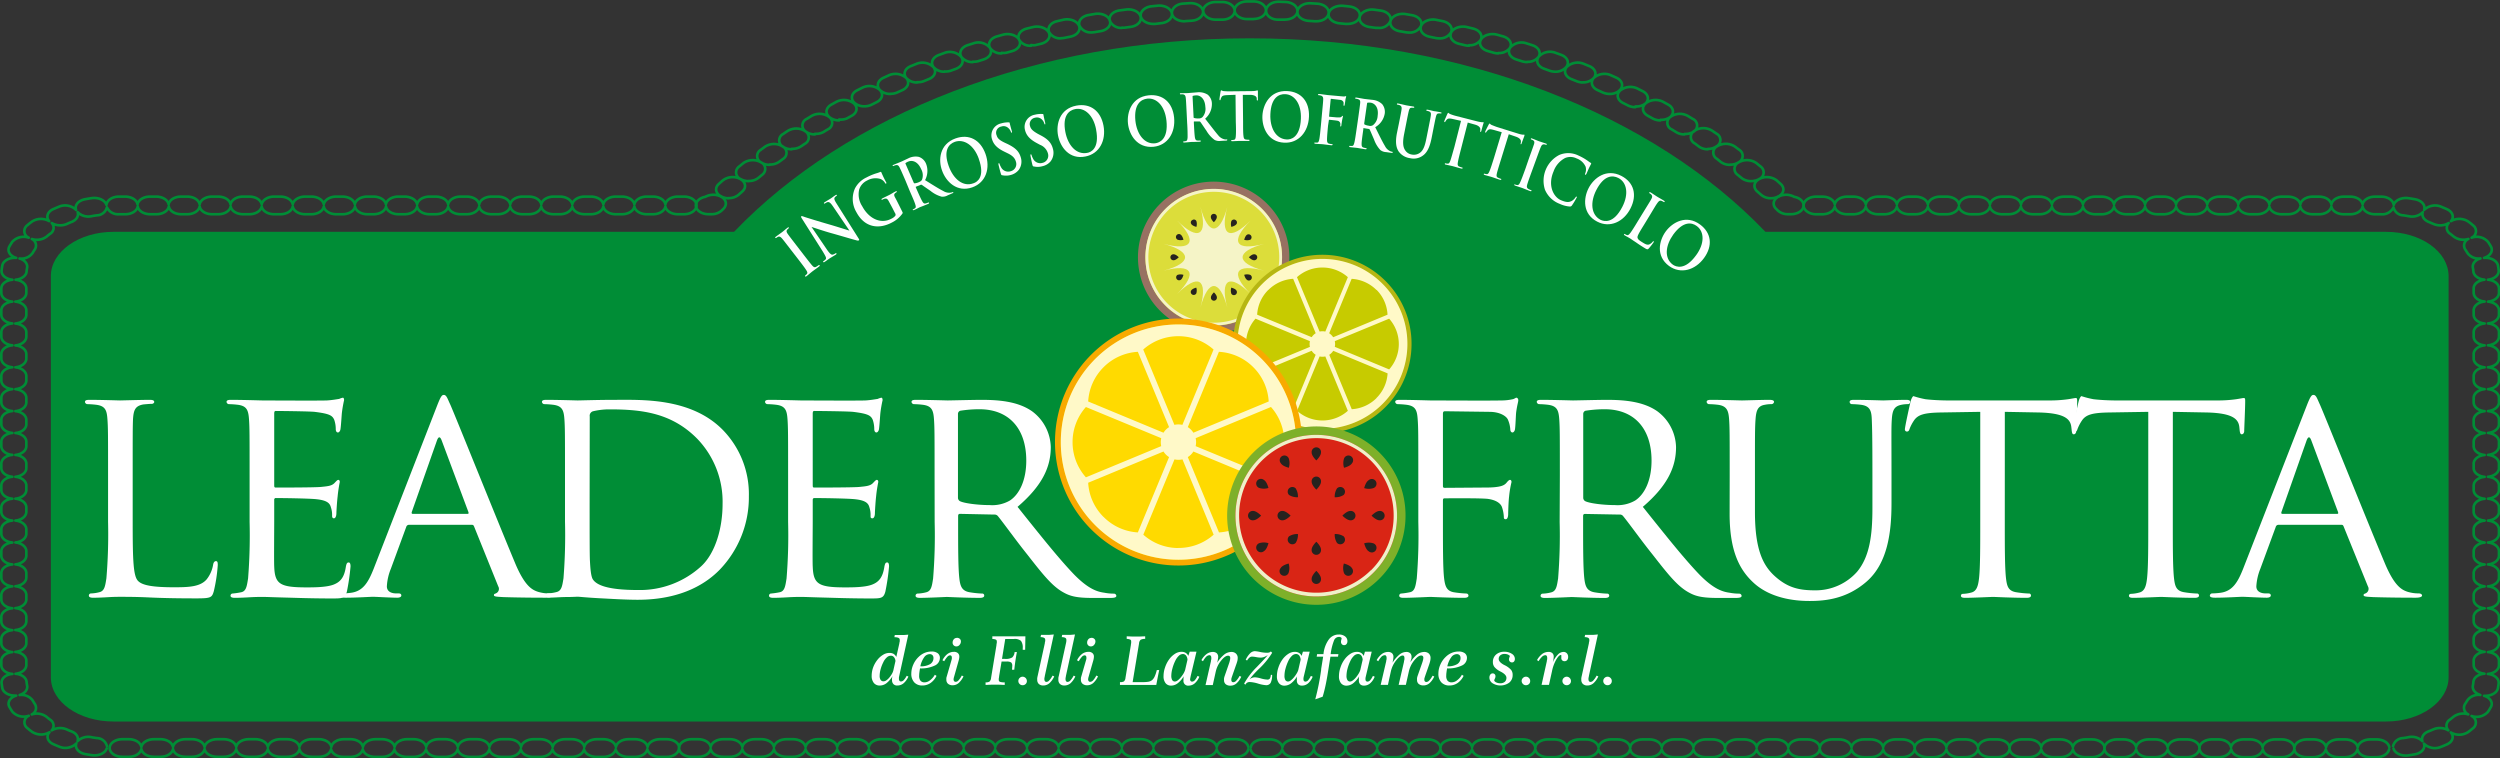 <svg xmlns="http://www.w3.org/2000/svg" viewBox="0 0 627.61 190.38"><rect x="0" y="0" width="627.61" height="190.38" fill="#333333" stroke="none"/><defs><style>.cls-1,.cls-3{fill:none;stroke:#008d36;stroke-linecap:round;stroke-linejoin:round;}.cls-1{stroke-width:0.66px;}.cls-2{fill:#008d36;}.cls-3{stroke-width:0.67px;}.cls-4{fill:#fff;}.cls-5{fill:#dcdd3a;}.cls-6{fill:#977162;}.cls-7{fill:#f5f4c7;}.cls-8{fill:#26231f;}.cls-9{fill:#b6b613;}.cls-10{fill:#c7cb00;}.cls-11{fill:#fff9c8;}.cls-12{fill:#f8aa00;}.cls-13{fill:#ffda00;}.cls-14{fill:#d92515;}.cls-15{fill:#7eb029;}.cls-16{fill:#eef1c9;}</style></defs><g id="Livello_2" data-name="Livello 2"><g id="Livello_1-2" data-name="Livello 1"><path class="cls-1" d="M449.65,53.77h-.79a3.68,3.68,0,0,1-2.55-.92l-.45-.44c-1-1-.7-2.38.7-3.1a4.26,4.26,0,0,1,3.86.1c1.36.25,2.37,1.11,2.37,2.15C452.79,52.78,451.38,53.77,449.65,53.77Z"/><path class="cls-1" d="M444.61,49.77a3.72,3.72,0,0,1-2.47-.85l-1-.86c-1.09-1-.87-2.35.49-3.11a4.08,4.08,0,0,1,4.41.35l1,.89c1.07,1,.83,2.35-.53,3.11A4.15,4.15,0,0,1,444.61,49.77Zm-261.69,0a4,4,0,0,1-1.93-.48c-1.37-.75-1.61-2.14-.54-3.1.33-.3.66-.6,1-.89a4.06,4.06,0,0,1,4.41-.35c1.35.76,1.58,2.15.49,3.11l-.95.85A3.76,3.76,0,0,1,182.92,49.73ZM439.6,45.47a3.79,3.79,0,0,1-2.38-.77c-.33-.28-.67-.55-1-.82a1.8,1.8,0,0,1,.28-3.13,4.12,4.12,0,0,1,4.44.2l1.05.86a1.79,1.79,0,0,1-.33,3.12A4,4,0,0,1,439.6,45.47Zm-251.67,0a4,4,0,0,1-2.05-.54,1.8,1.8,0,0,1-.33-3.12l1.06-.86a4.12,4.12,0,0,1,4.43-.2,1.81,1.81,0,0,1,.29,3.13l-1,.82A3.79,3.79,0,0,1,187.93,45.43Zm246.38-4.09a3.81,3.81,0,0,1-2.27-.69L431,39.86a1.79,1.79,0,0,1,.07-3.13,4.12,4.12,0,0,1,4.44.05l1.11.82a1.79,1.79,0,0,1-.12,3.13A3.87,3.87,0,0,1,434.31,41.34Zm-241.09,0a3.87,3.87,0,0,1-2.16-.61,1.79,1.79,0,0,1-.11-3.13l1.1-.81a4.12,4.12,0,0,1,4.44-.06,1.79,1.79,0,0,1,.08,3.13l-1.08.79A3.81,3.81,0,0,1,193.22,41.3Zm235.53-3.91a3.83,3.83,0,0,1-2.17-.62L425.46,36a1.79,1.79,0,0,1-.13-3.13,4.12,4.12,0,0,1,4.44-.09l1.16.78a1.79,1.79,0,0,1,.08,3.13A3.85,3.85,0,0,1,428.75,37.39Zm-230,0a3.89,3.89,0,0,1-2.26-.68,1.79,1.79,0,0,1,.09-3.13c.38-.27.78-.53,1.17-.79a4.12,4.12,0,0,1,4.44.1,1.8,1.8,0,0,1-.14,3.13l-1.12.75A3.94,3.94,0,0,1,198.78,37.36Zm224.15-3.73a3.92,3.92,0,0,1-2.06-.54l-1.17-.72a1.8,1.8,0,0,1-.34-3.12,4.08,4.08,0,0,1,4.42-.24l1.22.74a1.8,1.8,0,0,1,.3,3.13A3.81,3.81,0,0,1,422.93,33.63Zm-218.32,0a3.82,3.82,0,0,1-2.37-.76,1.8,1.8,0,0,1,.3-3.12l1.22-.75a4.12,4.12,0,0,1,4.43.25,1.8,1.8,0,0,1-.35,3.12l-1.17.71A4,4,0,0,1,204.61,33.6Zm212.26-3.52a4.08,4.08,0,0,1-1.95-.48l-1.22-.68c-1.37-.75-1.61-2.14-.55-3.11a4.1,4.1,0,0,1,4.41-.38l1.26.7c1.36.75,1.59,2.15.51,3.11A3.74,3.74,0,0,1,416.87,30.08Zm-206.2,0a3.76,3.76,0,0,1-2.46-.84c-1.08-.95-.85-2.35.51-3.11l1.27-.7a4.06,4.06,0,0,1,4.4.39c1.07,1,.82,2.36-.55,3.11l-1.22.67A3.92,3.92,0,0,1,210.67,30Zm199.91-3.32a4.06,4.06,0,0,1-1.83-.41l-1.26-.64c-1.42-.7-1.76-2.08-.77-3.08a4.06,4.06,0,0,1,4.38-.54l1.31.66c1.41.71,1.73,2.1.72,3.09A3.71,3.71,0,0,1,410.58,26.72ZM217,26.69a3.71,3.71,0,0,1-2.55-.92c-1-1-.69-2.38.71-3.09l1.32-.66a4,4,0,0,1,4.38.54c1,1,.65,2.38-.77,3.08l-1.25.63A4.14,4.14,0,0,1,217,26.69Zm187.1-3.11a4.16,4.16,0,0,1-1.71-.35l-1.3-.59c-1.46-.66-1.9-2-1-3.06a4,4,0,0,1,4.34-.68l1.35.61c1.46.67,1.87,2,.92,3.07A3.61,3.61,0,0,1,404.07,23.58Zm-180.58,0a3.64,3.64,0,0,1-2.64-1c-.94-1-.53-2.4.93-3.06l1.35-.62a4,4,0,0,1,4.34.69c.93,1,.49,2.4-1,3.05l-1.3.59A4.16,4.16,0,0,1,223.49,23.55Zm173.86-2.88a4,4,0,0,1-1.57-.31l-1.35-.54c-1.5-.61-2-2-1.16-3a3.94,3.94,0,0,1,4.28-.83l1.39.57c1.5.61,2,2,1.13,3A3.56,3.56,0,0,1,397.35,20.67Zm-167.14,0a3.52,3.52,0,0,1-2.71-1.1c-.88-1.05-.37-2.41,1.13-3l1.39-.56a3.93,3.93,0,0,1,4.29.82c.85,1.07.33,2.42-1.18,3l-1.34.55A4.23,4.23,0,0,1,230.21,20.63ZM390.45,18a4.16,4.16,0,0,1-1.44-.25l-1.38-.5c-1.54-.56-2.16-1.89-1.37-3a3.85,3.85,0,0,1,4.22-1l1.43.52c1.54.56,2.13,1.9,1.33,3A3.5,3.5,0,0,1,390.45,18Zm-153.33,0a3.49,3.49,0,0,1-2.79-1.19c-.79-1.09-.19-2.43,1.35-3l1.42-.52a3.85,3.85,0,0,1,4.22,1c.79,1.09.18,2.42-1.37,3l-1.38.5A4.21,4.21,0,0,1,237.12,17.94Zm146.26-2.42a4.17,4.17,0,0,1-1.31-.2l-1.41-.45c-1.58-.51-2.28-1.82-1.57-2.93a3.76,3.76,0,0,1,4.15-1.11l1.46.47c1.57.51,2.26,1.83,1.54,2.94A3.42,3.42,0,0,1,383.38,15.52Zm-139.17,0a3.42,3.42,0,0,1-2.85-1.29c-.73-1.1,0-2.42,1.53-2.94l1.47-.47a3.77,3.77,0,0,1,4.15,1.11c.71,1.12,0,2.43-1.57,2.93l-1.41.45A4.28,4.28,0,0,1,244.21,15.49Zm131.94-2.18a4.23,4.23,0,0,1-1.17-.16l-1.44-.41c-1.62-.45-2.41-1.73-1.77-2.87s2.47-1.69,4.08-1.24l1.48.41c1.61.46,2.39,1.76,1.73,2.89A3.34,3.34,0,0,1,376.15,13.31Zm-124.69,0a3.36,3.36,0,0,1-2.92-1.38c-.65-1.13.13-2.42,1.74-2.88l1.49-.42c1.62-.45,3.44.11,4.08,1.25s-.16,2.42-1.78,2.87l-1.44.4A4.23,4.23,0,0,1,251.46,13.27Zm117.33-1.92a4.19,4.19,0,0,1-1.05-.13l-1.45-.35c-1.64-.4-2.52-1.66-2-2.81s2.34-1.78,4-1.39l1.52.37c1.63.41,2.49,1.67,1.92,2.82A3.27,3.27,0,0,1,368.79,11.35Zm-109.94,0a3.29,3.29,0,0,1-3-1.48c-.57-1.16.29-2.42,1.93-2.83l1.52-.37c1.64-.39,3.43.23,4,1.39s-.33,2.42-2,2.81l-1.46.35A4.17,4.17,0,0,1,258.85,11.31ZM361.29,9.63a4.56,4.56,0,0,1-.89-.09l-1.49-.31c-1.67-.34-2.63-1.57-2.15-2.74S359,4.64,360.65,5l1.54.31c1.66.35,2.6,1.59,2.11,2.76A3.19,3.19,0,0,1,361.29,9.63Zm-94.93,0a3.21,3.21,0,0,1-3-1.58c-.49-1.18.46-2.41,2.12-2.75L267,4.94c1.67-.34,3.4.34,3.88,1.52s-.48,2.4-2.15,2.74l-1.5.3A3.79,3.79,0,0,1,266.36,9.59ZM353.7,8.17a4.87,4.87,0,0,1-.76-.06l-1.5-.26c-1.69-.28-2.73-1.48-2.33-2.67s2.09-1.92,3.78-1.64l1.56.27c1.68.29,2.71,1.49,2.29,2.68A3.13,3.13,0,0,1,353.7,8.17ZM274,8.14a3.13,3.13,0,0,1-3-1.69c-.42-1.19.61-2.39,2.3-2.68l1.57-.27c1.68-.28,3.38.46,3.77,1.65s-.64,2.38-2.33,2.67l-1.51.25A5,5,0,0,1,274,8.14ZM346,7c-.2,0-.41,0-.61,0l-1.52-.21c-1.7-.22-2.83-1.38-2.51-2.58s2-2,3.67-1.77l1.57.21c1.7.24,2.81,1.4,2.47,2.6A3,3,0,0,1,346,7Zm-64.31,0a3.08,3.08,0,0,1-3.08-1.8c-.33-1.2.78-2.36,2.49-2.59l1.58-.21c1.7-.23,3.34.56,3.66,1.77s-.81,2.36-2.52,2.58l-1.52.2A4.3,4.3,0,0,1,281.7,6.94ZM338.25,6a3.55,3.55,0,0,1-.46,0l-1.54-.15c-1.72-.17-2.92-1.29-2.68-2.5s1.84-2,3.55-1.89l1.59.16c1.71.18,2.9,1.3,2.64,2.51S339.78,6,338.25,6ZM289.5,6c-1.53,0-2.87-.79-3.11-1.89s.93-2.34,2.65-2.52l1.61-.16c1.72-.16,3.3.69,3.53,1.9s-1,2.33-2.69,2.49L290,6A3.55,3.55,0,0,1,289.5,6Zm40.92-.66h-.31l-1.55-.1c-1.72-.11-3-1.19-2.84-2.41s1.67-2.12,3.41-2l1.6.1c1.73.13,3,1.21,2.81,2.43S332,5.34,330.42,5.34Zm-33.09,0c-1.59,0-3-.85-3.12-2S295.3,1,297,.91l1.6-.11c1.72-.11,3.25.79,3.41,2s-1.12,2.29-2.85,2.4l-1.55.1Zm25.22-.4h-.17l-1.53,0c-1.74,0-3.08-1.08-3-2.31S319.32.4,321.1.44l1.61.06c1.74.06,3.07,1.1,3,2.32S324.21,4.92,322.55,4.92Zm-17.35,0c-1.66,0-3-.92-3.13-2.1s1.24-2.26,3-2.33l1.61,0c1.77-.06,3.2.9,3.27,2.13s-1.28,2.25-3,2.3l-1.54,0Zm9.47-.15h-1.58c-1.73,0-3.13-1-3.14-2.21s1.4-2.21,3.13-2.22h1.6c1.74,0,3.14,1,3.13,2.23S316.39,4.76,314.67,4.76Z"/><path class="cls-1" d="M178.62,53.77h-.79c-1.73,0-3.14-1-3.14-2.21,0-1,1-1.9,2.37-2.15a4.26,4.26,0,0,1,3.86-.1c1.4.72,1.72,2.11.7,3.1l-.45.44A3.66,3.66,0,0,1,178.62,53.77Z"/><path class="cls-1" d="M600.77,187.29a2.66,2.66,0,0,1,2.52-2c.45-.06.89-.13,1.33-.22a3.78,3.78,0,0,1,3.51,1c-.33-.94.27-2,1.53-2.46.4-.15.79-.32,1.17-.49a4.22,4.22,0,0,1,3.8.22,1.74,1.74,0,0,1,.39-2.67l.91-.73a4.07,4.07,0,0,1,3.7-.6,1.81,1.81,0,0,1-.77-2.63c.2-.29.38-.58.55-.88a3.46,3.46,0,0,1,3.26-1.36c-1.26-.38-2.06-1.33-1.87-2.34a9.64,9.64,0,0,0,.14-1c.11-1.07,1.3-1.91,2.77-2-1.53-.15-2.71-1.07-2.71-2.2v-1.1c0-1.13,1.2-2.06,2.75-2.19-1.55-.14-2.75-1.07-2.75-2.2v-1.1c0-1.13,1.2-2.07,2.75-2.2C622.2,158,621,157.09,621,156v-1.1c0-1.13,1.2-2.06,2.75-2.19-1.55-.14-2.75-1.07-2.75-2.2v-1.1c0-1.13,1.2-2.07,2.75-2.2C622.2,147,621,146.09,621,145v-1.1c0-1.13,1.2-2.06,2.75-2.19-1.55-.14-2.75-1.07-2.75-2.2v-1.1c0-1.13,1.2-2.07,2.75-2.2C622.2,136,621,135.1,621,134v-1.1c0-1.13,1.2-2.06,2.75-2.2-1.55-.13-2.75-1.06-2.75-2.19v-1.1c0-1.13,1.2-2.07,2.75-2.2-1.55-.13-2.75-1.07-2.75-2.2v-1.1c0-1.13,1.2-2.06,2.75-2.2-1.55-.13-2.75-1.06-2.75-2.19v-1.1c0-1.13,1.2-2.07,2.75-2.2-1.55-.13-2.75-1.07-2.75-2.2v-1.1c0-1.13,1.2-2.06,2.75-2.2-1.55-.13-2.75-1.06-2.75-2.19v-1.1c0-1.14,1.2-2.07,2.75-2.2-1.55-.14-2.75-1.07-2.75-2.2V99.9c0-1.13,1.2-2.06,2.75-2.2-1.55-.13-2.75-1.06-2.75-2.2V94.41c0-1.14,1.2-2.07,2.75-2.2C622.2,92.07,621,91.14,621,90v-1.1c0-1.13,1.2-2.06,2.75-2.2-1.55-.13-2.75-1.06-2.75-2.2v-1.1c0-1.13,1.2-2.06,2.75-2.19C622.2,81.08,621,80.15,621,79v-1.1c0-1.13,1.2-2.07,2.75-2.2-1.55-.13-2.75-1.07-2.75-2.2v-1.1c0-1.12,1.18-2,2.71-2.19-1.47-.12-2.66-1-2.77-2a9.64,9.64,0,0,0-.14-1c-.19-1,.63-2,1.9-2.33a3.45,3.45,0,0,1-3.27-1.38c-.17-.29-.36-.59-.55-.88a1.81,1.81,0,0,1,.78-2.63A4.06,4.06,0,0,1,616,59.4c-.29-.24-.58-.48-.89-.71a1.75,1.75,0,0,1-.4-2.68,4.19,4.19,0,0,1-3.8.21l-1.16-.49c-1.26-.49-1.85-1.51-1.53-2.45a3.8,3.8,0,0,1-3.51,1l-1.32-.22a2.63,2.63,0,0,1-2.52-2,3.11,3.11,0,0,1-3.07,1.73h-1.56c-1.61,0-2.93-.85-3.12-1.94-.18,1.09-1.51,1.94-3.11,1.94H588.4c-1.61,0-2.93-.85-3.12-1.94-.19,1.09-1.51,1.94-3.11,1.94h-1.56c-1.61,0-2.93-.85-3.12-1.94-.19,1.09-1.51,1.94-3.12,1.94h-1.55c-1.61,0-2.93-.85-3.12-1.94-.19,1.09-1.51,1.94-3.12,1.94H565c-1.6,0-2.92-.85-3.12-1.94-.18,1.09-1.51,1.94-3.11,1.94h-1.56c-1.6,0-2.93-.85-3.12-1.94-.18,1.09-1.51,1.94-3.11,1.94h-1.56c-1.61,0-2.93-.85-3.12-1.94-.19,1.09-1.51,1.94-3.11,1.94h-1.56c-1.61,0-2.93-.85-3.12-1.94-.19,1.09-1.51,1.94-3.12,1.94h-1.55c-1.61,0-2.93-.85-3.12-1.94-.19,1.09-1.52,1.94-3.12,1.94h-1.56c-1.6,0-2.93-.85-3.12-1.94-.18,1.09-1.51,1.94-3.11,1.94h-1.56c-1.61,0-2.93-.85-3.12-1.94-.19,1.09-1.51,1.94-3.11,1.94h-1.56c-1.61,0-2.93-.85-3.12-1.94-.19,1.09-1.51,1.94-3.12,1.94h-1.55c-1.61,0-2.93-.85-3.12-1.94-.19,1.09-1.51,1.94-3.12,1.94h-1.56c-1.6,0-2.92-.85-3.11-1.94-.19,1.09-1.52,1.94-3.12,1.94H487.1c-1.6,0-2.93-.85-3.12-1.94-.18,1.09-1.51,1.94-3.11,1.94h-1.56c-1.61,0-2.93-.85-3.12-1.94-.19,1.09-1.51,1.94-3.11,1.94h-1.56c-1.61,0-2.93-.85-3.12-1.94-.19,1.09-1.51,1.94-3.12,1.94h-1.56c-1.6,0-2.92-.85-3.11-1.94-.19,1.09-1.51,1.94-3.12,1.94h-1.56c-1.73,0-3.14-1-3.14-2.21s1.41-2.21,3.14-2.21h1.56c1.61,0,2.93.84,3.12,1.94.19-1.1,1.51-1.94,3.11-1.94h1.56c1.61,0,2.93.84,3.12,1.94.19-1.1,1.51-1.94,3.12-1.94h1.56c1.6,0,2.92.84,3.11,1.94.19-1.1,1.51-1.94,3.12-1.94h1.56c1.6,0,2.93.84,3.11,1.94.19-1.1,1.52-1.94,3.12-1.94h1.56c1.6,0,2.93.84,3.12,1.94.19-1.1,1.51-1.94,3.11-1.94h1.56c1.61,0,2.93.84,3.12,1.94.19-1.1,1.51-1.94,3.12-1.94h1.55c1.61,0,2.93.84,3.12,1.94.19-1.1,1.51-1.94,3.12-1.94H512c1.6,0,2.92.84,3.11,1.94.19-1.1,1.51-1.94,3.12-1.94h1.56c1.6,0,2.93.84,3.11,1.94.19-1.1,1.52-1.94,3.12-1.94h1.56c1.6,0,2.93.84,3.12,1.94.19-1.1,1.51-1.94,3.12-1.94h1.55c1.61,0,2.93.84,3.12,1.94.19-1.1,1.51-1.94,3.12-1.94h1.56c1.6,0,2.92.84,3.11,1.94.19-1.1,1.51-1.94,3.12-1.94H551c1.6,0,2.93.84,3.11,1.94.19-1.1,1.52-1.94,3.12-1.94h1.56c1.6,0,2.93.84,3.11,1.94.2-1.1,1.52-1.94,3.12-1.94h1.56c1.61,0,2.93.84,3.12,1.94.19-1.1,1.51-1.94,3.12-1.94h1.55c1.61,0,2.93.84,3.12,1.94.19-1.1,1.51-1.94,3.12-1.94h1.56c1.6,0,2.92.84,3.11,1.94.19-1.1,1.51-1.94,3.12-1.94H590c1.6,0,2.93.84,3.11,1.94.19-1.1,1.51-1.94,3.12-1.94h1.56c1.67,0,3,.91,3.13,2.07.37-1.17,2-1.93,3.68-1.69.58.08,1.15.18,1.71.28,1.66.31,2.65,1.5,2.25,2.67a3.93,3.93,0,0,1,4.23-.82c.52.21,1,.42,1.51.64,1.44.66,1.87,2,1,3a4.14,4.14,0,0,1,4.39.13c.41.3.79.61,1.17.93a1.8,1.8,0,0,1-.37,3.09,3.79,3.79,0,0,1,4.12,1.06c.26.38.49.75.71,1.14.64,1.12-.12,2.4-1.7,2.87,1.68-.14,3.25.71,3.48,1.91.08.4.13.81.18,1.22.11,1.18-1.08,2.2-2.71,2.35,1.56.13,2.78,1.07,2.78,2.2v1.1c0,1.13-1.21,2.07-2.76,2.2,1.55.13,2.76,1.07,2.76,2.2V79c0,1.13-1.21,2.06-2.76,2.2,1.55.13,2.76,1.06,2.76,2.19v1.1c0,1.14-1.2,2.07-2.76,2.2,1.56.14,2.76,1.07,2.76,2.2V90c0,1.13-1.2,2.06-2.76,2.2,1.56.13,2.76,1.06,2.76,2.2V95.5c0,1.14-1.2,2.07-2.76,2.2,1.56.14,2.76,1.07,2.76,2.2V101c0,1.13-1.2,2.06-2.76,2.2,1.56.13,2.76,1.06,2.76,2.2v1.1c0,1.13-1.2,2.06-2.76,2.19,1.56.14,2.76,1.07,2.76,2.2V112c0,1.13-1.2,2.07-2.76,2.2,1.56.13,2.76,1.07,2.76,2.2v1.1c0,1.13-1.2,2.06-2.76,2.19,1.56.14,2.76,1.07,2.76,2.2V123c0,1.13-1.2,2.07-2.76,2.2,1.56.13,2.76,1.07,2.76,2.2v1.1c0,1.13-1.2,2.06-2.76,2.19,1.56.14,2.76,1.07,2.76,2.2V134c0,1.13-1.2,2.07-2.76,2.2,1.56.13,2.76,1.07,2.76,2.2v1.1c0,1.13-1.2,2.06-2.76,2.2,1.56.13,2.76,1.06,2.76,2.19V145c0,1.13-1.2,2.07-2.76,2.2,1.56.13,2.76,1.07,2.76,2.2v1.1c0,1.13-1.21,2.06-2.76,2.2,1.55.13,2.76,1.06,2.76,2.19V156c0,1.14-1.21,2.07-2.76,2.2,1.55.13,2.76,1.07,2.76,2.2v1.1c0,1.13-1.21,2.06-2.76,2.2,1.55.13,2.76,1.06,2.76,2.19v1.1c0,1.14-1.22,2.08-2.79,2.2,1.64.16,2.84,1.18,2.71,2.36q-.06.62-.18,1.23c-.23,1.19-1.78,2-3.47,1.9,1.58.47,2.33,1.75,1.68,2.87-.22.39-.45.76-.7,1.13a3.81,3.81,0,0,1-4.13,1.06,1.8,1.8,0,0,1,.35,3.09c-.37.31-.76.62-1.16.92a4.14,4.14,0,0,1-4.39.13c.89,1,.46,2.37-1,3-.49.22-1,.43-1.51.63a3.92,3.92,0,0,1-4.24-.82c.41,1.17-.59,2.36-2.25,2.67-.57.1-1.14.2-1.71.28-1.69.23-3.31-.53-3.68-1.7"/><path class="cls-2" d="M443.2,181.13H599c8.67,0,15.7-5,15.7-11.08V69.28c0-6.12-7-11.08-15.7-11.08H443.2c-28-29.31-75.56-48.58-129.46-48.58S212.32,28.89,184.28,58.2H28.47c-8.67,0-15.7,5-15.7,11.08V170.05c0,6.12,7,11.08,15.7,11.08H184.28"/><path class="cls-3" d="M313.38,188.08c-.19,1.1-1.54,1.95-3.18,1.95h-1.59c-1.63,0-3-.85-3.17-1.95-.19,1.1-1.54,1.95-3.18,1.95h-1.59c-1.63,0-3-.85-3.17-1.94-.2,1.09-1.54,1.94-3.18,1.94h-1.59c-1.63,0-3-.85-3.17-1.94-.19,1.09-1.54,1.94-3.18,1.94h-1.59c-1.63,0-3-.85-3.17-1.94-.19,1.09-1.54,1.94-3.17,1.94h-1.59c-1.63,0-3-.85-3.18-1.94-.19,1.09-1.54,1.94-3.17,1.94h-1.59c-1.63,0-3-.85-3.18-1.94-.19,1.09-1.54,1.94-3.17,1.94H261c-1.63,0-3-.85-3.18-1.94-.19,1.09-1.54,1.94-3.17,1.94H253c-1.63,0-3-.85-3.18-1.94-.19,1.09-1.54,1.94-3.17,1.94H245.1c-1.63,0-3-.85-3.17-1.94-.2,1.09-1.55,1.94-3.18,1.94h-1.59c-1.63,0-3-.85-3.17-1.94-.2,1.09-1.55,1.94-3.18,1.94h-1.59c-1.63,0-3-.85-3.17-1.94-.2,1.09-1.55,1.94-3.18,1.94h-1.59c-1.63,0-3-.85-3.17-1.94-.2,1.09-1.54,1.94-3.18,1.94h-1.59c-1.63,0-3-.85-3.17-1.94C210,189.18,208.63,190,207,190h-1.6c-1.63,0-3-.85-3.17-1.95-.19,1.1-1.54,1.95-3.18,1.95h-1.58c-1.64,0-3-.85-3.18-1.95-.19,1.1-1.54,1.95-3.18,1.95h-1.58c-1.64,0-3-.85-3.18-1.95-.19,1.1-1.54,1.95-3.18,1.95h-1.58c-1.64,0-3-.85-3.18-1.95-.19,1.1-1.54,1.95-3.17,1.95h-1.59c-1.77,0-3.2-1-3.2-2.22s1.43-2.21,3.2-2.21h1.59c1.63,0,3,.85,3.17,1.94.19-1.09,1.54-1.94,3.18-1.94h1.58c1.64,0,3,.85,3.18,1.94.19-1.09,1.54-1.94,3.18-1.94h1.58c1.64,0,3,.85,3.18,1.94.19-1.09,1.54-1.94,3.18-1.94h1.58c1.64,0,3,.85,3.18,1.94.19-1.09,1.54-1.94,3.17-1.94H207c1.63,0,3,.84,3.17,1.94.19-1.1,1.54-1.94,3.17-1.94h1.59c1.64,0,3,.84,3.18,1.94.19-1.1,1.54-1.94,3.17-1.94h1.59c1.63,0,3,.84,3.18,1.94.19-1.1,1.54-1.94,3.17-1.94h1.59c1.63,0,3,.84,3.18,1.94.19-1.1,1.54-1.94,3.17-1.94h1.59c1.63,0,3,.84,3.18,1.94.19-1.1,1.54-1.94,3.17-1.94h1.59c1.63,0,3,.84,3.17,1.94.2-1.1,1.55-1.94,3.18-1.94h1.59c1.63,0,3,.84,3.17,1.94.2-1.1,1.55-1.94,3.18-1.94h1.59c1.63,0,3,.84,3.17,1.94.2-1.1,1.55-1.94,3.18-1.94h1.59c1.63,0,3,.84,3.17,1.94.19-1.1,1.55-1.94,3.18-1.94h1.59c1.63,0,3,.84,3.17,1.94.19-1.1,1.54-1.94,3.17-1.94h1.59c1.64,0,3,.84,3.18,1.94.19-1.1,1.54-1.94,3.17-1.94h1.59c1.64,0,3,.84,3.18,1.94.19-1.1,1.54-1.94,3.17-1.94h1.59c1.64,0,3,.85,3.18,1.94.19-1.09,1.54-1.94,3.17-1.94h1.59c1.64,0,3,.85,3.18,1.94"/><path class="cls-3" d="M170.45,188.08c-.19,1.1-1.54,1.95-3.18,1.95h-1.58c-1.64,0-3-.85-3.18-1.95-.19,1.1-1.54,1.95-3.17,1.95h-1.59c-1.64,0-3-.85-3.18-1.94-.19,1.09-1.54,1.94-3.17,1.94h-1.59c-1.63,0-3-.85-3.18-1.94-.19,1.09-1.54,1.94-3.17,1.94h-1.59c-1.63,0-3-.85-3.18-1.94-.19,1.09-1.54,1.94-3.17,1.94h-1.59c-1.63,0-3-.85-3.18-1.94-.19,1.09-1.54,1.94-3.17,1.94H126c-1.63,0-3-.85-3.17-1.94-.2,1.09-1.55,1.94-3.18,1.94h-1.59c-1.63,0-3-.85-3.17-1.94-.2,1.09-1.55,1.94-3.18,1.94h-1.59c-1.63,0-3-.85-3.17-1.94-.2,1.09-1.55,1.94-3.18,1.94h-1.59c-1.63,0-3-.85-3.17-1.94-.19,1.09-1.54,1.94-3.18,1.94H94.23c-1.63,0-3-.85-3.17-1.94-.19,1.09-1.54,1.94-3.17,1.94h-1.6c-1.63,0-3-.85-3.17-1.94C82.93,189.18,81.58,190,80,190H78.36c-1.63,0-3-.85-3.18-1.94C75,189.18,73.64,190,72,190H70.42c-1.63,0-3-.85-3.18-1.94-.19,1.09-1.54,1.94-3.17,1.94H62.48c-1.64,0-3-.85-3.18-1.95-.19,1.1-1.54,1.95-3.17,1.95H54.54c-1.64,0-3-.85-3.18-1.95-.19,1.1-1.54,1.95-3.17,1.95H46.6c-1.63,0-3-.85-3.17-1.95-.2,1.1-1.54,1.95-3.18,1.95H38.66c-1.63,0-3-.85-3.17-1.95-.2,1.1-1.55,1.95-3.18,1.95H30.72c-1.76,0-3.2-1-3.2-2.22s1.44-2.21,3.2-2.21h1.59c1.63,0,3,.85,3.18,1.94.19-1.09,1.54-1.94,3.17-1.94h1.59c1.64,0,3,.85,3.18,1.94.18-1.09,1.54-1.94,3.17-1.94h1.59c1.63,0,3,.85,3.17,1.94.19-1.09,1.54-1.94,3.18-1.94h1.59c1.63,0,3,.85,3.17,1.94.19-1.09,1.54-1.94,3.18-1.94h1.59c1.63,0,3,.84,3.17,1.94.2-1.1,1.55-1.94,3.18-1.94H72c1.63,0,3,.84,3.17,1.94.2-1.1,1.55-1.94,3.18-1.94H80c1.63,0,3,.84,3.17,1.94.19-1.1,1.54-1.94,3.17-1.94h1.6c1.63,0,3,.84,3.17,1.94.19-1.1,1.54-1.94,3.17-1.94h1.59c1.64,0,3,.84,3.18,1.94.19-1.1,1.54-1.94,3.17-1.94h1.59c1.63,0,3,.84,3.18,1.94.19-1.1,1.54-1.94,3.17-1.94h1.59c1.63,0,3,.84,3.18,1.94.19-1.1,1.54-1.94,3.17-1.94h1.59c1.63,0,3,.84,3.18,1.94.19-1.1,1.54-1.94,3.17-1.94h1.59c1.63,0,3,.84,3.17,1.94.2-1.1,1.55-1.94,3.18-1.94h1.59c1.63,0,3,.84,3.17,1.94.2-1.1,1.55-1.94,3.18-1.94h1.59c1.63,0,3,.84,3.17,1.94.2-1.1,1.55-1.94,3.18-1.94h1.59c1.63,0,3,.84,3.17,1.94.2-1.1,1.54-1.94,3.18-1.94h1.59c1.63,0,3,.85,3.17,1.94.19-1.09,1.54-1.94,3.18-1.94h1.58c1.64,0,3,.85,3.18,1.94"/><path class="cls-3" d="M314,187.57c.19-1.1,1.54-1.95,3.18-1.95h1.58c1.64,0,3,.85,3.18,1.95.19-1.1,1.54-1.95,3.17-1.95h1.59c1.64,0,3,.85,3.18,1.95.19-1.1,1.54-1.95,3.17-1.95h1.59c1.64,0,3,.85,3.18,1.95"/><path class="cls-3" d="M337.78,188.1c-.19,1.1-1.54,2-3.18,2H333c-1.63,0-3-.85-3.17-2-.2,1.1-1.54,2-3.18,2h-1.59c-1.63,0-3-.85-3.17-2-.19,1.1-1.54,2-3.18,2h-1.58c-1.64,0-3-.85-3.18-2"/><path class="cls-3" d="M337.78,187.57c.19-1.1,1.54-1.95,3.17-1.95h1.59c1.64,0,3,.85,3.18,1.95.19-1.1,1.54-1.95,3.17-1.95h1.59c1.64,0,3,.85,3.18,1.95.19-1.1,1.54-1.95,3.17-1.95h1.59c1.64,0,3,.85,3.18,1.95"/><path class="cls-3" d="M361.6,188.1c-.2,1.1-1.54,2-3.18,2h-1.59c-1.63,0-3-.85-3.17-2-.2,1.1-1.54,2-3.18,2h-1.59c-1.63,0-3-.85-3.17-2-.2,1.1-1.54,2-3.18,2H341c-1.63,0-3-.85-3.17-2"/><path class="cls-3" d="M361.6,187.57c.19-1.1,1.54-1.95,3.17-1.95h1.59c1.64,0,3,.85,3.18,1.95.19-1.1,1.54-1.95,3.17-1.95h1.58c1.65,0,3,.85,3.19,1.95.19-1.1,1.54-1.95,3.17-1.95h1.59c1.63,0,3,.85,3.17,1.95"/><path class="cls-3" d="M385.41,188.1c-.19,1.1-1.54,2-3.17,2h-1.59c-1.63,0-3-.85-3.17-2-.2,1.1-1.54,2-3.19,2h-1.58c-1.63,0-3-.85-3.17-2-.2,1.1-1.54,2-3.18,2h-1.59c-1.63,0-3-.85-3.17-2"/><path class="cls-3" d="M385.41,187.57c.2-1.1,1.55-1.95,3.18-1.95h1.59c1.63,0,3,.85,3.17,1.95.19-1.1,1.54-1.95,3.18-1.95h1.58c1.64,0,3,.85,3.18,1.95.19-1.1,1.54-1.95,3.18-1.95h1.58c1.64,0,3,.85,3.18,1.95"/><path class="cls-3" d="M409.23,188.1c-.19,1.1-1.54,2-3.18,2h-1.58c-1.64,0-3-.85-3.18-2-.19,1.1-1.54,2-3.18,2h-1.58c-1.64,0-3-.85-3.18-2-.19,1.1-1.54,2-3.17,2h-1.59c-1.63,0-3-.85-3.18-2"/><path class="cls-3" d="M409.23,187.57c.19-1.1,1.54-1.95,3.18-1.95H414c1.64,0,3,.85,3.18,1.95.19-1.1,1.54-1.95,3.18-1.95h1.58c1.64,0,3,.85,3.18,1.95.19-1.1,1.54-1.95,3.17-1.95h1.59c1.64,0,3,.85,3.18,1.95"/><path class="cls-3" d="M433.05,188.1c-.19,1.1-1.54,2-3.18,2h-1.59c-1.63,0-3-.85-3.17-2-.19,1.1-1.54,2-3.18,2h-1.58c-1.64,0-3-.85-3.18-2-.19,1.1-1.54,2-3.18,2h-1.58c-1.64,0-3-.85-3.18-2"/><path class="cls-3" d="M433.05,187.57c.19-1.1,1.54-1.95,3.17-1.95h1.59c1.64,0,3,.85,3.18,1.95.19-1.1,1.54-1.95,3.17-1.95h1.59c1.64,0,3,.85,3.18,1.95.19-1.1,1.54-1.95,3.17-1.95h1.59c1.64,0,3,.85,3.18,1.95"/><path class="cls-3" d="M456.87,188.1c-.2,1.1-1.54,2-3.18,2H452.1c-1.63,0-3-.85-3.17-2-.2,1.1-1.54,2-3.18,2h-1.59c-1.63,0-3-.85-3.17-2-.2,1.1-1.54,2-3.18,2h-1.59c-1.63,0-3-.85-3.17-2"/><path class="cls-3" d="M456.87,187.57c.19-1.1,1.54-1.95,3.17-1.95h1.59c1.64,0,3,.85,3.18,1.95.19-1.1,1.54-1.95,3.17-1.95h1.59c1.63,0,3,.85,3.18,1.95.19-1.1,1.54-1.95,3.17-1.95h1.59c1.63,0,3,.85,3.17,1.95"/><path class="cls-3" d="M480.68,188.1c-.19,1.1-1.54,2-3.17,2h-1.59c-1.63,0-3-.85-3.17-2-.2,1.1-1.55,2-3.18,2H468c-1.63,0-3-.85-3.17-2-.2,1.1-1.54,2-3.18,2H460c-1.63,0-3-.85-3.17-2"/><path class="cls-3" d="M480.68,187.57c.19-1.1,1.54-1.95,3.18-1.95h1.59c1.63,0,3,.85,3.17,1.95.19-1.1,1.54-1.95,3.18-1.95h1.58c1.64,0,3,.85,3.18,1.95.19-1.1,1.54-1.95,3.18-1.95h1.58c1.64,0,3,.85,3.18,1.95"/><path class="cls-3" d="M504.5,188.1c-.19,1.1-1.54,2-3.18,2h-1.58c-1.64,0-3-.85-3.18-2-.19,1.1-1.54,2-3.18,2H491.8c-1.64,0-3-.85-3.18-2-.19,1.1-1.54,2-3.17,2h-1.59c-1.64,0-3-.85-3.18-2"/><path class="cls-3" d="M504.5,187.57c.19-1.1,1.54-1.95,3.18-1.95h1.58c1.64,0,3,.85,3.18,1.95.19-1.1,1.54-1.95,3.17-1.95h1.59c1.64,0,3,.85,3.18,1.95.19-1.1,1.54-1.95,3.17-1.95h1.59c1.64,0,3,.85,3.18,1.95"/><path class="cls-3" d="M528.32,188.1c-.19,1.1-1.54,2-3.18,2h-1.59c-1.63,0-3-.85-3.17-2-.19,1.1-1.54,2-3.18,2h-1.59c-1.63,0-3-.85-3.17-2-.19,1.1-1.54,2-3.18,2h-1.58c-1.64,0-3-.85-3.18-2"/><path class="cls-3" d="M528.32,187.57c.19-1.1,1.54-1.95,3.17-1.95h1.59c1.64,0,3,.85,3.18,1.95.19-1.1,1.54-1.95,3.17-1.95H541c1.64,0,3,.85,3.18,1.95.19-1.1,1.54-1.95,3.17-1.95H549c1.64,0,3,.85,3.18,1.95"/><path class="cls-3" d="M552.14,188.1c-.2,1.1-1.54,2-3.18,2h-1.59c-1.63,0-3-.85-3.17-2-.2,1.1-1.54,2-3.18,2h-1.59c-1.63,0-3-.85-3.17-2-.2,1.1-1.54,2-3.18,2h-1.59c-1.63,0-3-.85-3.17-2"/><path class="cls-3" d="M552.14,187.57c.19-1.1,1.54-1.95,3.17-1.95h1.59c1.64,0,3,.85,3.18,1.95.19-1.1,1.54-1.95,3.17-1.95h1.59c1.63,0,3,.85,3.17,1.95.2-1.1,1.54-1.95,3.18-1.95h1.59c1.63,0,3,.85,3.17,1.95"/><path class="cls-3" d="M576,188.1c-.19,1.1-1.54,2-3.17,2h-1.59c-1.64,0-3-.85-3.18-2-.19,1.1-1.54,2-3.17,2h-1.59c-1.63,0-3-.85-3.17-2-.2,1.1-1.54,2-3.18,2h-1.59c-1.63,0-3-.85-3.17-2"/><path class="cls-3" d="M576,187.57c.19-1.1,1.54-1.95,3.18-1.95h1.58c1.64,0,3,.85,3.18,1.95.19-1.1,1.54-1.95,3.18-1.95h1.58c1.64,0,3,.85,3.18,1.95.19-1.1,1.54-1.95,3.18-1.95h1.58c1.64,0,3,.85,3.18,1.95"/><path class="cls-3" d="M599.77,188.1c-.19,1.1-1.54,2-3.18,2H595c-1.64,0-3-.85-3.18-2-.19,1.1-1.54,2-3.18,2h-1.58c-1.64,0-3-.85-3.18-2-.19,1.1-1.54,2-3.18,2h-1.58c-1.64,0-3-.85-3.18-2"/><path class="cls-1" d="M26.84,187.29a2.66,2.66,0,0,0-2.52-2c-.45-.06-.89-.13-1.33-.21a3.77,3.77,0,0,0-3.52,1c.33-.94-.26-2-1.52-2.46-.4-.15-.79-.32-1.17-.49a4.22,4.22,0,0,0-3.8.22,1.74,1.74,0,0,0-.39-2.67c-.32-.24-.62-.48-.91-.73a4.07,4.07,0,0,0-3.7-.6,1.8,1.8,0,0,0,.76-2.63c-.19-.28-.38-.58-.55-.88a3.44,3.44,0,0,0-3.26-1.36c1.27-.38,2.07-1.32,1.88-2.33-.06-.32-.11-.64-.14-1-.11-1.07-1.3-1.91-2.78-2,1.54-.15,2.72-1.07,2.72-2.2v-1.1c0-1.13-1.2-2.06-2.76-2.19,1.56-.14,2.76-1.07,2.76-2.2v-1.1c0-1.13-1.2-2.07-2.76-2.2,1.56-.13,2.76-1.06,2.76-2.2v-1.1c0-1.13-1.2-2.06-2.76-2.19,1.56-.14,2.76-1.07,2.76-2.2v-1.1c0-1.13-1.2-2.07-2.75-2.2,1.55-.13,2.75-1.07,2.75-2.2v-1.1c0-1.13-1.2-2.06-2.75-2.19,1.55-.14,2.75-1.07,2.75-2.2v-1.1c0-1.13-1.2-2.07-2.75-2.2,1.55-.13,2.75-1.07,2.75-2.2v-1.1c0-1.13-1.2-2.06-2.75-2.2,1.55-.13,2.75-1.06,2.75-2.19v-1.1c0-1.13-1.2-2.07-2.75-2.2,1.55-.13,2.75-1.07,2.75-2.2v-1.1c0-1.13-1.2-2.06-2.75-2.2,1.55-.13,2.75-1.06,2.75-2.19v-1.1c0-1.13-1.2-2.07-2.75-2.2,1.55-.13,2.75-1.07,2.75-2.2v-1.1c0-1.13-1.2-2.06-2.75-2.2,1.55-.13,2.75-1.06,2.75-2.19v-1.1c0-1.14-1.2-2.07-2.75-2.2,1.55-.13,2.75-1.07,2.75-2.2V99.9c0-1.13-1.2-2.06-2.75-2.2,1.55-.13,2.75-1.06,2.75-2.2V94.41c0-1.14-1.2-2.07-2.75-2.2,1.55-.14,2.75-1.07,2.75-2.2v-1.1c0-1.13-1.2-2.06-2.75-2.2,1.55-.13,2.75-1.06,2.75-2.2V83.42c0-1.14-1.2-2.07-2.76-2.2,1.56-.14,2.76-1.07,2.76-2.2v-1.1c0-1.13-1.2-2.06-2.76-2.2,1.56-.13,2.76-1.06,2.76-2.2V72.43c0-1.13-1.18-2.05-2.71-2.2,1.47-.12,2.66-1,2.77-2,0-.33.08-.65.13-1,.19-1-.62-2-1.89-2.33a3.45,3.45,0,0,0,3.27-1.38c.17-.29.35-.59.55-.88A1.81,1.81,0,0,0,8,60a4.07,4.07,0,0,0,3.71-.61c.28-.24.58-.48.89-.71A1.75,1.75,0,0,0,13,56a4.22,4.22,0,0,0,3.8.22c.38-.18.76-.34,1.16-.5,1.26-.49,1.85-1.51,1.53-2.45a3.79,3.79,0,0,0,3.51,1q.64-.12,1.32-.21a2.65,2.65,0,0,0,2.52-2,3.1,3.1,0,0,0,3.07,1.72h1.56c1.6,0,2.92-.84,3.11-1.94.19,1.1,1.52,1.94,3.12,1.94h1.56c1.6,0,2.93-.84,3.12-1.94.18,1.1,1.51,1.94,3.11,1.94H47c1.61,0,2.93-.84,3.12-1.94.19,1.1,1.51,1.94,3.11,1.94h1.56c1.61,0,2.93-.84,3.12-1.94.19,1.1,1.51,1.94,3.12,1.94h1.55c1.61,0,2.93-.84,3.12-1.94.19,1.1,1.51,1.94,3.12,1.94h1.56c1.6,0,2.92-.84,3.11-1.94.19,1.1,1.52,1.94,3.12,1.94h1.56c1.6,0,2.93-.84,3.12-1.94.18,1.1,1.51,1.94,3.11,1.94H86c1.61,0,2.93-.84,3.12-1.94.19,1.1,1.51,1.94,3.11,1.94h1.56c1.61,0,2.93-.84,3.12-1.94.19,1.1,1.51,1.94,3.12,1.94h1.55c1.61,0,2.93-.84,3.12-1.94.19,1.1,1.52,1.94,3.12,1.94h1.56c1.6,0,2.93-.84,3.12-1.94.18,1.1,1.51,1.94,3.11,1.94h1.56c1.61,0,2.93-.84,3.12-1.94.18,1.1,1.51,1.94,3.11,1.94h1.56c1.61,0,2.93-.84,3.12-1.94.19,1.1,1.51,1.94,3.11,1.94h1.56c1.61,0,2.93-.84,3.12-1.94.19,1.1,1.51,1.94,3.12,1.94h1.56c1.6,0,2.92-.84,3.11-1.94.19,1.1,1.52,1.94,3.12,1.94h1.56c1.6,0,2.93-.84,3.12-1.94.18,1.1,1.51,1.94,3.11,1.94h1.56c1.61,0,2.93-.84,3.12-1.94.19,1.1,1.51,1.94,3.11,1.94h1.56c1.61,0,2.93-.84,3.12-1.94.19,1.1,1.51,1.94,3.12,1.94h1.55c1.74,0,3.14-1,3.14-2.21s-1.4-2.21-3.14-2.21h-1.55c-1.61,0-2.93.85-3.12,1.94-.19-1.09-1.51-1.94-3.12-1.94h-1.56c-1.6,0-2.92.85-3.11,1.94-.19-1.09-1.51-1.94-3.12-1.94h-1.56c-1.6,0-2.93.85-3.11,1.94-.19-1.09-1.52-1.94-3.12-1.94h-1.56c-1.6,0-2.93.85-3.12,1.94-.19-1.09-1.51-1.94-3.11-1.94H139c-1.61,0-2.93.85-3.12,1.94-.19-1.09-1.51-1.94-3.12-1.94h-1.56c-1.6,0-2.92.85-3.11,1.94-.19-1.09-1.51-1.94-3.12-1.94h-1.56c-1.6,0-2.93.85-3.11,1.94-.19-1.09-1.51-1.94-3.12-1.94h-1.56c-1.6,0-2.93.85-3.11,1.94-.19-1.09-1.52-1.94-3.12-1.94h-1.56c-1.6,0-2.93.85-3.12,1.94-.19-1.09-1.51-1.94-3.12-1.94H100c-1.61,0-2.93.85-3.12,1.94-.19-1.09-1.51-1.94-3.12-1.94H92.19c-1.6,0-2.92.85-3.11,1.94-.19-1.09-1.51-1.94-3.12-1.94H84.4c-1.6,0-2.93.85-3.11,1.94-.19-1.09-1.52-1.94-3.12-1.94H76.61c-1.6,0-2.93.85-3.12,1.94-.19-1.09-1.51-1.94-3.11-1.94H68.82c-1.61,0-2.93.85-3.12,1.94-.19-1.09-1.51-1.94-3.12-1.94H61c-1.61,0-2.93.85-3.12,1.94-.19-1.09-1.51-1.94-3.12-1.94H53.23c-1.6,0-2.92.85-3.11,1.94-.19-1.09-1.51-1.94-3.12-1.94H45.44c-1.6,0-2.93.85-3.11,1.94-.19-1.09-1.52-1.94-3.12-1.94H37.65c-1.6,0-2.93.85-3.12,1.94-.19-1.09-1.51-1.94-3.11-1.94H29.86c-1.67,0-3,.91-3.14,2.07-.36-1.17-2-1.93-3.68-1.69-.57.08-1.14.18-1.7.28-1.66.31-2.66,1.5-2.25,2.67a3.94,3.94,0,0,0-4.24-.82l-1.51.64c-1.43.66-1.86,2-1,3A4.12,4.12,0,0,0,8,55.65q-.62.45-1.17.93a1.8,1.8,0,0,0,.37,3.09,3.83,3.83,0,0,0-4.13,1.06c-.25.38-.49.75-.71,1.14-.64,1.12.12,2.4,1.7,2.87C2.38,64.6.8,65.45.58,66.65A12.13,12.13,0,0,0,.4,67.88c-.12,1.17,1.08,2.19,2.71,2.35-1.57.12-2.78,1.06-2.78,2.2v1.09c0,1.14,1.21,2.07,2.76,2.2-1.55.14-2.76,1.07-2.76,2.2V79c0,1.13,1.21,2.06,2.76,2.2-1.55.13-2.76,1.06-2.76,2.2v1.09c0,1.14,1.2,2.07,2.76,2.2-1.56.14-2.76,1.07-2.76,2.2V90c0,1.13,1.2,2.06,2.76,2.2-1.56.13-2.76,1.06-2.76,2.2V95.5c0,1.14,1.2,2.07,2.76,2.2C1.53,97.84.33,98.77.33,99.9V101c0,1.13,1.2,2.07,2.76,2.2-1.56.13-2.76,1.06-2.76,2.2v1.1c0,1.13,1.2,2.06,2.76,2.19-1.56.14-2.76,1.07-2.76,2.2V112c0,1.13,1.2,2.07,2.76,2.2-1.56.13-2.76,1.07-2.76,2.2v1.1c0,1.13,1.2,2.06,2.76,2.19-1.56.14-2.76,1.07-2.76,2.2V123c0,1.13,1.2,2.07,2.76,2.2-1.56.13-2.76,1.07-2.76,2.2v1.1c0,1.13,1.2,2.06,2.76,2.19-1.56.14-2.76,1.07-2.76,2.2V134c0,1.13,1.2,2.07,2.76,2.2-1.56.13-2.76,1.07-2.76,2.2v1.1c0,1.13,1.2,2.06,2.76,2.2-1.56.13-2.76,1.06-2.76,2.19V145c0,1.13,1.2,2.07,2.76,2.2-1.56.13-2.76,1.07-2.76,2.2v1.1c0,1.13,1.21,2.06,2.76,2.2-1.55.13-2.76,1.06-2.76,2.19V156c0,1.14,1.21,2.07,2.76,2.2-1.55.13-2.76,1.07-2.76,2.2v1.1c0,1.13,1.21,2.06,2.76,2.2-1.55.13-2.76,1.06-2.76,2.19v1.1c0,1.14,1.22,2.08,2.78,2.2C1.48,169.3.28,170.33.4,171.5q.07.62.18,1.23c.23,1.19,1.79,2,3.48,1.9-1.58.47-2.33,1.75-1.68,2.87.22.39.45.76.7,1.13a3.81,3.81,0,0,0,4.13,1.06,1.8,1.8,0,0,0-.35,3.09c.37.31.75.62,1.16.92a4.14,4.14,0,0,0,4.39.13c-.9,1-.46,2.37,1,3,.49.22,1,.43,1.51.64a3.94,3.94,0,0,0,4.24-.83c-.41,1.17.59,2.36,2.25,2.67.56.1,1.13.2,1.71.28,1.69.23,3.31-.53,3.67-1.7"/><path class="cls-4" d="M33.31,131.13c0,9.65.15,13.59,1.39,14.75,1.08,1.08,3.71,1.55,9,1.55,3.55,0,6.57-.08,8.19-2a8,8,0,0,0,1.62-3.71c.08-.46.31-.85.7-.85s.46.31.46,1a40.47,40.47,0,0,1-1,6.57c-.46,1.55-.69,1.78-4.32,1.78-4.87,0-8.65-.08-11.82-.23s-5.41-.16-7.42-.16c-.31,0-1.47,0-2.78.08s-2.86.15-3.94.15c-.69,0-1.08-.15-1.08-.54a.52.52,0,0,1,.54-.54,9.43,9.43,0,0,0,2.09-.31c1.31-.31,1.46-1.54,1.77-3.47A132.92,132.92,0,0,0,27.13,131V119.38c0-10.19,0-12-.16-14.13-.15-2.25-.54-3.33-2.78-3.63a21.12,21.12,0,0,0-2.31-.16.66.66,0,0,1-.55-.54c0-.39.31-.54,1.09-.54,3.09,0,7.34.15,7.72.15s5.41-.15,7.5-.15c.69,0,1.08.15,1.08.54,0,.23-.31.46-.54.46-.47,0-1.47.08-2.24.16-2,.38-2.4,1.39-2.55,3.71-.08,2.08-.08,3.94-.08,14.13Z"/><path class="cls-4" d="M62.66,119.38c0-10.19,0-12-.15-14.13-.16-2.25-.54-3.33-2.78-3.63a21.13,21.13,0,0,0-2.32-.16.66.66,0,0,1-.54-.54c0-.39.31-.54,1.08-.54,3.09,0,7.49.15,7.88.15s14.68.08,16.22,0c1.32-.07,2.55-.31,3.09-.38a4.23,4.23,0,0,1,.93-.31c.23,0,.31.31.31.62a31.23,31.23,0,0,0-.54,3.09c-.08.62-.23,3.55-.39,4.32-.07.31-.31.7-.62.7s-.54-.31-.54-.85a7.12,7.12,0,0,0-.38-2.32c-.47-1.08-1.16-1.54-4.87-2-1.16-.15-9-.23-9.81-.23-.31,0-.39.23-.39.7V121.7c0,.47,0,.7.39.7.85,0,9.81,0,11.36-.16s2.62-.23,3.32-.92c.46-.47.77-.85,1-.85s.39.15.39.54a33.82,33.82,0,0,0-.54,3.63c-.16,1.31-.31,3.78-.31,4.25s-.16,1.23-.62,1.23c-.31,0-.46-.23-.46-.62a5.82,5.82,0,0,0-.31-2.16c-.23-.93-.85-1.7-3.48-2-1.85-.23-9.11-.31-10.27-.31a.41.41,0,0,0-.47.47V131c0,2.24-.07,9.89,0,11.2.16,4.41,1.39,5.26,8.11,5.26,1.78,0,5,0,6.8-.7s2.71-1.93,3.09-4.56c.16-.77.31-1,.7-1s.46.54.46,1a55.41,55.41,0,0,1-.92,6.34c-.47,1.7-1.16,1.7-3.79,1.7-5.1,0-9-.16-11.82-.23s-4.64-.16-5.64-.16c-.15,0-1.47,0-2.94.08-1.31.08-2.85.15-3.94.15-.69,0-1.08-.15-1.08-.54a.53.53,0,0,1,.54-.54,18.82,18.82,0,0,0,2.09-.31c1.31-.23,1.47-1.54,1.78-3.47A136.4,136.4,0,0,0,62.66,131Z"/><path class="cls-4" d="M109.79,101.69c.85-2.16,1.15-2.55,1.62-2.55.69,0,.92.93,1.62,2.4,1.24,2.78,12.13,29.9,16.3,39.86,2.47,5.87,4.33,6.72,5.8,7.19a9.31,9.31,0,0,0,2.7.38c.39,0,.85.16.85.54s-.77.54-1.55.54c-1,0-6,0-10.73-.15-1.32-.08-2.4-.08-2.4-.46s.16-.31.46-.47a1.22,1.22,0,0,0,.62-1.77L119,132.13c-.16-.31-.23-.38-.62-.38H102.68a.72.72,0,0,0-.7.54l-3.86,10.5a13.58,13.58,0,0,0-1,4.41c0,1.31,1.15,1.77,2.31,1.77h.62c.54,0,.7.23.7.54s-.39.54-1,.54c-1.62,0-5.33-.23-6.1-.23s-4.1.23-6.88.23c-.85,0-1.31-.15-1.31-.54a.6.6,0,0,1,.62-.54,18.34,18.34,0,0,0,2-.15c3.09-.39,4.4-2.71,5.71-6ZM117.36,129c.31,0,.31-.15.23-.46l-6.72-18c-.39-1-.78-1-1.16,0l-6.34,18c-.07.31,0,.46.24.46Z"/><path class="cls-4" d="M141.84,119.38c0-10.19,0-12-.15-14.13-.16-2.25-.54-3.33-2.78-3.63a21.13,21.13,0,0,0-2.32-.16.66.66,0,0,1-.54-.54c0-.39.31-.54,1.08-.54,3.09,0,7.49.15,7.88.15.77,0,5.1-.15,9.12-.15,6.8,0,19.23-.62,27.27,7.49A23.08,23.08,0,0,1,188,124.56,26.26,26.26,0,0,1,180.7,143c-2.93,3-9,7.57-20.62,7.57-2.94,0-6.57-.23-9.51-.38s-5.25-.39-5.56-.39c-.15,0-1.39.08-2.78.08s-3,.15-4.1.15c-.69,0-1.08-.15-1.08-.54a.53.53,0,0,1,.54-.54,9.43,9.43,0,0,0,2.09-.31c1.31-.31,1.47-1.54,1.78-3.47a136.4,136.4,0,0,0,.38-14.22Zm6.18,7.11c0,7,0,13.06.08,14.29.08,1.63.23,4,.77,4.72.85,1.23,3.25,2.62,11.28,2.62a22.78,22.78,0,0,0,15.92-6c3.55-3.32,5.33-9.58,5.33-15.6A22.78,22.78,0,0,0,175,110.11c-6.42-6.49-13.91-7.34-22-7.34a17.64,17.64,0,0,0-4.1.47,1.16,1.16,0,0,0-.85,1.31Z"/><path class="cls-4" d="M197.85,119.38c0-10.19,0-12-.15-14.13-.16-2.25-.55-3.33-2.79-3.63a21.12,21.12,0,0,0-2.31-.16.65.65,0,0,1-.54-.54c0-.39.3-.54,1.08-.54,3.09,0,7.49.15,7.88.15s14.68.08,16.22,0c1.31-.07,2.55-.31,3.09-.38a4.23,4.23,0,0,1,.93-.31c.23,0,.31.31.31.62a31.23,31.23,0,0,0-.54,3.09c-.08.62-.24,3.55-.39,4.32-.08.31-.31.7-.62.7s-.54-.31-.54-.85a7.4,7.4,0,0,0-.38-2.32c-.47-1.08-1.16-1.54-4.87-2-1.16-.15-9-.23-9.81-.23-.31,0-.39.23-.39.7V121.7c0,.47,0,.7.39.7.85,0,9.81,0,11.35-.16s2.63-.23,3.33-.92c.46-.47.77-.85,1-.85s.39.15.39.54a35.4,35.4,0,0,0-.55,3.63c-.15,1.31-.3,3.78-.3,4.25s-.16,1.23-.62,1.23-.47-.23-.47-.62a6,6,0,0,0-.3-2.16c-.24-.93-.85-1.7-3.48-2-1.85-.23-9.12-.31-10.28-.31-.38,0-.46.23-.46.47V131c0,2.24-.08,9.89,0,11.2.16,4.41,1.39,5.26,8.11,5.26,1.78,0,5,0,6.8-.7s2.7-1.93,3.09-4.56c.16-.77.31-1,.7-1s.46.54.46,1a53.59,53.59,0,0,1-.93,6.34c-.46,1.7-1.16,1.7-3.78,1.7-5.1,0-9-.16-11.82-.23s-4.64-.16-5.64-.16c-.16,0-1.47,0-2.94.08-1.31.08-2.86.15-3.94.15-.69,0-1.08-.15-1.08-.54a.52.52,0,0,1,.54-.54,18.82,18.82,0,0,0,2.09-.31c1.31-.23,1.46-1.54,1.77-3.47a132.92,132.92,0,0,0,.39-14.22Z"/><path class="cls-4" d="M234.62,119.38c0-10.19,0-12-.15-14.13-.16-2.25-.54-3.33-2.78-3.63a21.31,21.31,0,0,0-2.32-.16.66.66,0,0,1-.54-.54c0-.39.31-.54,1.08-.54,3.09,0,7.65.15,8,.15.7,0,6.41-.15,8.5-.15,4.33,0,9.12.38,12.67,2.86a11.5,11.5,0,0,1,4.71,9c0,4.87-2,9.58-8.34,15,5.56,6.95,10.27,12.9,14.21,17,3.64,3.71,5.88,4.33,7.58,4.56a12.51,12.51,0,0,0,2.39.23.6.6,0,0,1,.62.54c0,.39-.39.54-1.62.54h-4.25c-3.87,0-5.57-.38-7.26-1.31-2.94-1.54-5.41-4.71-9.28-9.66-2.85-3.55-5.87-7.8-7.33-9.58a1.07,1.07,0,0,0-.93-.38L241,129c-.31,0-.47.16-.47.54v1.55c0,6.33,0,11.43.31,14.14.23,1.93.62,3.16,2.7,3.47a24,24,0,0,0,3,.31.48.48,0,0,1,.54.54c0,.31-.31.54-1.08.54-3.71,0-8-.23-8.35-.23-.07,0-4.63.23-6.72.23-.69,0-1.08-.15-1.08-.54a.53.53,0,0,1,.54-.54,9.43,9.43,0,0,0,2.09-.31c1.31-.31,1.47-1.54,1.77-3.47a132.92,132.92,0,0,0,.39-14.22Zm5.87,5.57a1,1,0,0,0,.47.85c1,.54,4.48,1,7.49,1a8.85,8.85,0,0,0,5.1-1.16c2.32-1.54,4.09-5,4.09-10,0-8.19-4.48-12.9-11.74-12.9a30.43,30.43,0,0,0-4.87.38.85.85,0,0,0-.54.78Z"/><path class="cls-4" d="M356.06,119.38c0-10.19,0-12-.16-14.13-.15-2.25-.54-3.33-2.78-3.63a21.13,21.13,0,0,0-2.32-.16.66.66,0,0,1-.54-.54c0-.39.31-.54,1.08-.54,3.09,0,7.34.15,7.73.15,1.31,0,16.07.08,17.61,0a13.13,13.13,0,0,0,3.09-.31c.39-.07.7-.38.93-.38s.46.31.46.62c0,.46-.3,1.23-.54,3.09-.08.62-.15,3.55-.31,4.32-.07.31-.3.7-.61.7s-.55-.31-.55-.77a7.28,7.28,0,0,0-.61-2.48c-.39-.85-2-1.93-4.64-1.93l-11.12-.15c-.39,0-.54.15-.54.69v17.93c0,.38,0,.61.46.61l9.27-.07c1.16,0,2.16,0,3.09-.08,1.62-.15,2.55-.39,3.17-1.16.31-.39.62-.69.85-.69s.38.23.38.54a26.37,26.37,0,0,0-.61,3.63c-.16,1.31-.23,3.94-.23,4.4,0,.62-.16,1.31-.62,1.31s-.47-.31-.47-.61a9,9,0,0,0-.46-2.4c-.31-.93-1.39-1.78-3.48-2.09-1.7-.23-9.73-.15-10.89-.15-.39,0-.46.15-.46.62V131c0,6.49,0,11.67.3,14.22.24,1.93.62,3.16,2.48,3.47a26.29,26.29,0,0,0,3.09.31.53.53,0,0,1,.54.54c0,.31-.31.54-1.08.54-3.79,0-8.19-.23-8.5-.23s-4.64.23-6.72.23c-.7,0-1.08-.15-1.08-.54a.52.52,0,0,1,.54-.54,18.3,18.3,0,0,0,2.08-.31c1.32-.23,1.47-1.54,1.78-3.47a132.92,132.92,0,0,0,.39-14.22Z"/><path class="cls-4" d="M391.59,119.38c0-10.19,0-12-.15-14.13-.16-2.25-.55-3.33-2.79-3.63a21,21,0,0,0-2.31-.16.67.67,0,0,1-.55-.54c0-.39.32-.54,1.09-.54,3.09,0,7.65.15,8,.15.7,0,6.41-.15,8.5-.15,4.33,0,9.12.38,12.67,2.86a11.5,11.5,0,0,1,4.71,9c0,4.87-2,9.58-8.34,15,5.56,6.95,10.27,12.9,14.21,17,3.63,3.71,5.88,4.33,7.57,4.56a12.65,12.65,0,0,0,2.4.23.6.6,0,0,1,.62.54c0,.39-.39.54-1.62.54h-4.25c-3.87,0-5.57-.38-7.26-1.31-2.94-1.54-5.41-4.71-9.28-9.66-2.85-3.55-5.87-7.8-7.34-9.58a1,1,0,0,0-.92-.38l-8.65-.16c-.31,0-.47.16-.47.54v1.55c0,6.33,0,11.43.31,14.14.23,1.93.62,3.16,2.7,3.47a24,24,0,0,0,3,.31.48.48,0,0,1,.54.54c0,.31-.31.54-1.08.54-3.71,0-8-.23-8.35-.23-.07,0-4.63.23-6.72.23-.69,0-1.08-.15-1.08-.54a.53.53,0,0,1,.54-.54,9.43,9.43,0,0,0,2.09-.31c1.31-.31,1.46-1.54,1.77-3.47a132.92,132.92,0,0,0,.39-14.22Zm5.87,5.57a1,1,0,0,0,.47.85c1,.54,4.48,1,7.49,1a8.86,8.86,0,0,0,5.1-1.16c2.32-1.54,4.09-5,4.09-10,0-8.19-4.48-12.9-11.74-12.9a30.43,30.43,0,0,0-4.87.38.85.85,0,0,0-.54.78Z"/><path class="cls-4" d="M434.23,119.38c0-10.19,0-12-.15-14.13s-.54-3.33-2.78-3.63a21.13,21.13,0,0,0-2.32-.16.66.66,0,0,1-.54-.54c0-.39.31-.54,1.08-.54,3.09,0,7.19.15,7.8.15s4.87-.15,6.88-.15c.77,0,1.16.15,1.16.54a.67.67,0,0,1-.62.54,7.69,7.69,0,0,0-1.7.16c-1.78.3-2.16,1.46-2.32,3.63s-.15,3.94-.15,14.13v9.2c0,9.5,2.08,13.44,5,16.07,3.32,3,6.26,3.55,10.12,3.55a13.9,13.9,0,0,0,10.5-4.64c3.17-3.78,3.87-9.19,3.87-15.91v-8.27c0-10.19-.08-12-.16-14.13s-.46-3.33-2.7-3.63a21.13,21.13,0,0,0-2.32-.16.58.58,0,0,1-.54-.54c0-.39.31-.54,1.08-.54,3,0,7,.15,7.34.15s3.71-.15,5.72-.15c.77,0,1.08.15,1.08.54a.58.58,0,0,1-.54.54,7.69,7.69,0,0,0-1.7.16c-1.85.38-2.24,1.46-2.39,3.63s-.08,3.94-.08,14.13v7c0,7.11-.93,15.07-6.34,19.7-4.94,4.25-10.19,4.79-14.21,4.79-2.24,0-9.35-.15-14.14-4.63-3.32-3.09-5.95-7.65-5.95-17.23Z"/><path class="cls-4" d="M503.29,131c0,6.34,0,11.51.31,14.22.24,1.93.54,3.16,2.63,3.47a24.94,24.94,0,0,0,3.09.31.48.48,0,0,1,.54.54c0,.31-.31.54-1.08.54-3.71,0-8-.23-8.42-.23s-5,.23-7,.23c-.77,0-1.08-.15-1.08-.54,0-.23.15-.46.54-.46a8.75,8.75,0,0,0,2-.31c1.39-.31,1.77-1.62,2-3.55.31-2.71.31-7.88.31-14.22V103.39l-9.81.16c-4.25.07-5.87.54-6.87,2.08a10,10,0,0,0-1.08,2.09c-.16.54-.39.62-.7.62a.52.52,0,0,1-.46-.54c0-.7,1.31-6.57,1.46-7.11.08-.39.47-1.24.7-1.24a23.44,23.44,0,0,0,3,.77c1.93.24,4.56.31,5.33.31h25.65a33,33,0,0,0,4.87-.31c1-.15,1.62-.3,1.93-.3s.31.38.31.77c0,2-.23,6.72-.23,7.49,0,.54-.31.85-.62.85s-.46-.23-.54-1.16l-.08-.69c-.23-2-1.7-3.48-8.19-3.63l-8.5-.16Z"/><path class="cls-4" d="M545.47,131c0,6.34,0,11.51.31,14.22.23,1.93.54,3.16,2.63,3.47a24.75,24.75,0,0,0,3.09.31.48.48,0,0,1,.54.54c0,.31-.31.54-1.08.54-3.71,0-8-.23-8.42-.23s-5,.23-7,.23c-.77,0-1.08-.15-1.08-.54,0-.23.16-.46.54-.46a8.75,8.75,0,0,0,2-.31c1.39-.31,1.78-1.62,2-3.55.31-2.71.31-7.88.31-14.22V103.39l-9.81.16c-4.25.07-5.87.54-6.88,2.08a10.5,10.5,0,0,0-1.08,2.09c-.15.54-.39.62-.69.62a.52.52,0,0,1-.47-.54c0-.7,1.32-6.57,1.47-7.11.08-.39.46-1.24.7-1.24a22.93,22.93,0,0,0,3,.77c1.93.24,4.56.31,5.33.31h25.65a32.84,32.84,0,0,0,4.86-.31c1-.15,1.63-.3,1.94-.3s.31.38.31.77c0,2-.24,6.72-.24,7.49,0,.54-.31.85-.61.85s-.47-.23-.55-1.16l-.07-.69c-.23-2-1.7-3.48-8.19-3.63l-8.5-.16Z"/><path class="cls-4" d="M579.15,101.69c.85-2.16,1.16-2.55,1.62-2.55.7,0,.93.93,1.62,2.4,1.24,2.78,12.13,29.9,16.31,39.86,2.47,5.87,4.32,6.72,5.79,7.19a9.36,9.36,0,0,0,2.7.38c.39,0,.85.16.85.54s-.77.54-1.54.54c-1,0-6,0-10.74-.15-1.31-.08-2.39-.08-2.39-.46s.15-.31.46-.47a1.23,1.23,0,0,0,.62-1.77l-6.11-15.07c-.15-.31-.23-.38-.61-.38H572a.7.7,0,0,0-.69.54l-3.87,10.5a13.84,13.84,0,0,0-1,4.41c0,1.31,1.16,1.77,2.32,1.77h.62c.54,0,.69.23.69.54s-.39.54-1,.54c-1.63,0-5.33-.23-6.11-.23s-4.09.23-6.87.23c-.85,0-1.32-.15-1.32-.54a.6.6,0,0,1,.62-.54,18.16,18.16,0,0,0,2-.15c3.09-.39,4.41-2.71,5.72-6ZM586.72,129c.31,0,.31-.15.23-.46l-6.72-18c-.38-1-.77-1-1.16,0l-6.33,18c-.08.31,0,.46.23.46Z"/><path class="cls-5" d="M322.77,64.58a18,18,0,1,1-18-18A18,18,0,0,1,322.77,64.58Z"/><path class="cls-6" d="M318.13,51.18a19,19,0,1,0,5.55,13.4A18.83,18.83,0,0,0,318.13,51.18Zm-1.28,25.53a17.15,17.15,0,1,1,5-12.13A17.08,17.08,0,0,1,316.85,76.71Z"/><path class="cls-7" d="M316.85,52.46a17.15,17.15,0,1,0,5,12.12A17,17,0,0,0,316.85,52.46Zm-.51,23.74a16.43,16.43,0,1,1,4.81-11.62A16.33,16.33,0,0,1,316.34,76.2Z"/><path class="cls-8" d="M305.47,54.52c0,.56-.74,1.26-.74,1.26s-.75-.7-.75-1.26a.75.75,0,1,1,1.49,0Z"/><path class="cls-8" d="M300.34,55.49a2.42,2.42,0,0,1,0,1.47s-1-.24-1.27-.72a.67.67,0,0,1,.26-1A.68.68,0,0,1,300.34,55.49Z"/><path class="cls-8" d="M296.38,58.9c.48.28.72,1.28.72,1.28a2.39,2.39,0,0,1-1.46,0,.75.75,0,1,1,.74-1.3Z"/><path class="cls-8" d="M294.66,63.84c.56,0,1.26.74,1.26.74s-.7.75-1.26.75a.75.75,0,1,1,0-1.49Z"/><path class="cls-8" d="M295.64,69a2.39,2.39,0,0,1,1.46,0s-.24,1-.72,1.27a.74.74,0,1,1-.74-1.29Z"/><path class="cls-8" d="M299.05,72.93c.28-.49,1.27-.72,1.27-.72a2.39,2.39,0,0,1,0,1.46.74.74,0,1,1-1.29-.74Z"/><path class="cls-8" d="M304,74.65c0-.56.75-1.26.75-1.26s.74.7.74,1.26a.75.75,0,1,1-1.49,0Z"/><path class="cls-8" d="M309.11,73.67a2.39,2.39,0,0,1,0-1.46s1,.23,1.28.72a.75.75,0,1,1-1.3.74Z"/><path class="cls-8" d="M313.07,70.26c-.48-.28-.72-1.27-.72-1.27a2.42,2.42,0,0,1,1.47,0,.75.75,0,1,1-.75,1.29Z"/><path class="cls-8" d="M314.79,65.33c-.56,0-1.26-.75-1.26-.75s.7-.74,1.26-.74a.75.75,0,1,1,0,1.49Z"/><path class="cls-8" d="M313.82,60.2a2.42,2.42,0,0,1-1.47,0s.24-1,.72-1.28a.75.75,0,1,1,.75,1.3Z"/><path class="cls-8" d="M310.41,56.24c-.28.48-1.28.72-1.28.72a2.42,2.42,0,0,1,0-1.47.75.75,0,1,1,1.3.75Z"/><path class="cls-7" d="M301.36,77.22c1.93-7.22-.59-8.68-5.87-3.4,5.28-5.28,3.82-7.79-3.4-5.86,7.22-1.93,7.22-4.82,0-6.75,7.22,1.93,8.68-.58,3.4-5.86,5.28,5.28,7.8,3.82,5.87-3.4,1.93,7.22,4.81,7.22,6.75,0-1.94,7.22.58,8.68,5.86,3.4-5.28,5.28-3.83,7.79,3.39,5.86-7.22,1.93-7.22,4.82,0,6.75-7.22-1.93-8.67.58-3.39,5.86-5.28-5.28-7.8-3.82-5.86,3.4C306.17,70,303.29,70,301.36,77.22Z"/><path class="cls-9" d="M347.8,70.52a22.4,22.4,0,1,0,6.56,15.84A22.24,22.24,0,0,0,347.8,70.52Zm-1.51,30.17a20.26,20.26,0,1,1,5.94-14.33A20.13,20.13,0,0,1,346.29,100.69Z"/><path class="cls-10" d="M353.29,86.36A21.33,21.33,0,1,1,332,65,21.32,21.32,0,0,1,353.29,86.36Z"/><path class="cls-11" d="M332,65a21.33,21.33,0,1,0,21.32,21.33A21.33,21.33,0,0,0,332,65Zm13.57,7.76A9.5,9.5,0,0,1,348.33,79l-13.65,5.66a3.35,3.35,0,0,0-1-1L339.32,70A9.59,9.59,0,0,1,345.54,72.79ZM332,67.16a9.61,9.61,0,0,1,6.37,2.42l-5.66,13.66a3.24,3.24,0,0,0-1.43,0L325.6,69.58A9.57,9.57,0,0,1,332,67.16Zm-13.58,5.63a9.61,9.61,0,0,1,6.22-2.8l5.66,13.66a3.14,3.14,0,0,0-1,1L315.6,79A9.5,9.5,0,0,1,318.39,72.79Zm-5.62,13.57A9.57,9.57,0,0,1,315.19,80l13.66,5.65a2.84,2.84,0,0,0-.08.72,2.76,2.76,0,0,0,.08.71l-13.66,5.66A9.59,9.59,0,0,1,312.77,86.36Zm5.62,13.57a9.53,9.53,0,0,1-2.79-6.21l13.66-5.66a3.14,3.14,0,0,0,1,1l-5.66,13.66A9.61,9.61,0,0,1,318.39,99.93ZM332,105.56a9.53,9.53,0,0,1-6.37-2.43l5.65-13.65a3.24,3.24,0,0,0,1.43,0l5.66,13.65A9.56,9.56,0,0,1,332,105.56Zm13.57-5.63a9.59,9.59,0,0,1-6.22,2.8l-5.65-13.66a3.35,3.35,0,0,0,1-1l13.65,5.66A9.53,9.53,0,0,1,345.54,99.93ZM335.09,87.07a3.29,3.29,0,0,0,.08-.71,3.38,3.38,0,0,0-.08-.72L348.74,80a9.59,9.59,0,0,1,0,12.74Z"/><path class="cls-12" d="M317.77,89.05A31,31,0,1,0,326.85,111,30.85,30.85,0,0,0,317.77,89.05Zm-2.09,41.77A28.05,28.05,0,1,1,323.9,111,27.88,27.88,0,0,1,315.68,130.82Z"/><path class="cls-13" d="M325.37,111a29.53,29.53,0,1,1-29.53-29.53A29.53,29.53,0,0,1,325.37,111Z"/><path class="cls-11" d="M295.84,81.45A29.53,29.53,0,1,0,325.37,111,29.53,29.53,0,0,0,295.84,81.45Zm18.79,10.73a13.21,13.21,0,0,1,3.87,8.61l-18.91,7.84a4.26,4.26,0,0,0-1.4-1.4L306,88.32A13.21,13.21,0,0,1,314.63,92.18ZM295.84,84.4a13.25,13.25,0,0,1,8.82,3.35l-7.83,18.91a4.51,4.51,0,0,0-2,0L287,87.75A13.23,13.23,0,0,1,295.84,84.4Zm-18.79,7.78a13.2,13.2,0,0,1,8.6-3.86l7.84,18.91a4.26,4.26,0,0,0-1.4,1.4l-18.91-7.84A13.21,13.21,0,0,1,277.05,92.18ZM269.26,111a13.23,13.23,0,0,1,3.35-8.82L291.52,110a4.51,4.51,0,0,0,0,2l-18.91,7.83A13.25,13.25,0,0,1,269.26,111Zm7.79,18.79a13.17,13.17,0,0,1-3.87-8.6l18.91-7.84a4.26,4.26,0,0,0,1.4,1.4l-7.84,18.91A13.17,13.17,0,0,1,277.05,129.77Zm18.79,7.79a13.23,13.23,0,0,1-8.82-3.35l7.83-18.91a4.51,4.51,0,0,0,2,0l7.83,18.91A13.25,13.25,0,0,1,295.84,137.56Zm18.79-7.79a13.17,13.17,0,0,1-8.61,3.87l-7.83-18.91a4.26,4.26,0,0,0,1.4-1.4l18.91,7.84A13.17,13.17,0,0,1,314.63,129.77ZM300.16,112a4.51,4.51,0,0,0,0-2l18.91-7.83a13.29,13.29,0,0,1,0,17.64Z"/><path class="cls-14" d="M351.79,129.45a21.33,21.33,0,1,1-21.33-21.33A21.33,21.33,0,0,1,351.79,129.45Z"/><path class="cls-15" d="M346.29,113.61a22.39,22.39,0,1,0,6.56,15.84A22.24,22.24,0,0,0,346.29,113.61Zm-1.5,30.17a20.28,20.28,0,1,1,5.93-14.33A20.17,20.17,0,0,1,344.79,143.78Z"/><path class="cls-16" d="M344.79,115.12a20.28,20.28,0,1,0,5.93,14.33A20.13,20.13,0,0,0,344.79,115.12Zm-.61,28a19.4,19.4,0,1,1,5.69-13.72A19.26,19.26,0,0,1,344.18,143.17Z"/><path class="cls-8" d="M331.63,113.59c0,.88-1.17,2-1.17,2s-1.18-1.1-1.18-2a1.18,1.18,0,1,1,2.35,0Z"/><path class="cls-8" d="M331.63,120.93c0,.88-1.17,2-1.17,2s-1.18-1.11-1.18-2a1.18,1.18,0,1,1,2.35,0Z"/><path class="cls-8" d="M325.27,122.6a3.81,3.81,0,0,1,.57,2.23,3.81,3.81,0,0,1-2.23-.57,1.17,1.17,0,1,1,1.66-1.66Z"/><path class="cls-8" d="M322,128.27c.87,0,2,1.18,2,1.18s-1.11,1.17-2,1.17a1.18,1.18,0,1,1,0-2.35Z"/><path class="cls-8" d="M323.61,134.64a3.81,3.81,0,0,1,2.23-.57,3.81,3.81,0,0,1-.57,2.23,1.17,1.17,0,1,1-1.66-1.66Z"/><path class="cls-8" d="M329.28,138c0-.88,1.18-2,1.18-2s1.17,1.1,1.17,2a1.18,1.18,0,1,1-2.35,0Z"/><path class="cls-8" d="M335.65,136.3a3.84,3.84,0,0,1-.58-2.23,3.83,3.83,0,0,1,2.24.57,1.17,1.17,0,1,1-1.66,1.66Z"/><path class="cls-8" d="M339,130.62c-.88,0-2-1.17-2-1.17s1.1-1.18,2-1.18a1.18,1.18,0,1,1,0,2.35Z"/><path class="cls-8" d="M337.31,124.26a3.83,3.83,0,0,1-2.24.57,3.84,3.84,0,0,1,.58-2.23,1.17,1.17,0,1,1,1.66,1.66Z"/><path class="cls-8" d="M323.55,115.12a3.81,3.81,0,0,1,0,2.31s-1.57-.37-2-1.13a1.18,1.18,0,1,1,2-1.18Z"/><path class="cls-8" d="M317.31,120.5c.76.44,1.13,2,1.13,2a3.81,3.81,0,0,1-2.31,0,1.18,1.18,0,1,1,1.18-2Z"/><path class="cls-8" d="M314.6,128.27c.88,0,2,1.18,2,1.18s-1.1,1.17-2,1.17a1.18,1.18,0,1,1,0-2.35Z"/><path class="cls-8" d="M316.13,136.36a3.81,3.81,0,0,1,2.31,0s-.37,1.57-1.13,2a1.18,1.18,0,1,1-1.18-2Z"/><path class="cls-8" d="M321.51,142.6c.44-.76,2-1.13,2-1.13a3.78,3.78,0,0,1,0,2.3,1.18,1.18,0,1,1-2-1.17Z"/><path class="cls-8" d="M329.28,145.31c0-.88,1.18-2,1.18-2s1.17,1.1,1.17,2a1.18,1.18,0,1,1-2.35,0Z"/><path class="cls-8" d="M337.37,143.77a3.78,3.78,0,0,1,0-2.3s1.57.37,2,1.13a1.18,1.18,0,1,1-2,1.17Z"/><path class="cls-8" d="M343.61,138.4c-.77-.44-1.14-2-1.14-2a3.81,3.81,0,0,1,2.31,0,1.18,1.18,0,1,1-1.17,2Z"/><path class="cls-8" d="M346.32,130.62c-.88,0-2-1.17-2-1.17s1.11-1.18,2-1.18a1.18,1.18,0,1,1,0,2.35Z"/><path class="cls-8" d="M344.78,122.54a3.81,3.81,0,0,1-2.31,0s.37-1.57,1.14-2a1.18,1.18,0,1,1,1.17,2Z"/><path class="cls-8" d="M339.41,116.3c-.44.76-2,1.13-2,1.13a3.81,3.81,0,0,1,0-2.31,1.18,1.18,0,1,1,2,1.18Z"/><path class="cls-4" d="M198.49,62.64c-1.54-2-1.82-2.37-2.17-2.77s-.65-.56-.95-.44a2,2,0,0,0-.44.26c-.12.09-.2.12-.29,0s0-.17.19-.31c.44-.34,1.18-.85,1.51-1.1s.92-.77,1.35-1.1c.15-.11.26-.16.32-.08s0,.18-.08.27a1.74,1.74,0,0,0-.31.3c-.26.3-.18.6.15,1.07s.59.81,2.12,2.8l1.78,2.31c1,1.28,1.78,2.31,2.26,2.84.3.33.57.51.95.3a7.07,7.07,0,0,0,.61-.4q.19-.13.27,0c.07.09,0,.2-.12.3-.75.57-1.49,1.08-1.79,1.32s-.95.79-1.4,1.14c-.15.11-.26.13-.33,0s0-.14.1-.24a2.13,2.13,0,0,0,.37-.37c.18-.23.08-.5-.18-.91-.37-.6-1.16-1.63-2.14-2.9Z"/><path class="cls-4" d="M207.6,62.66c.73,1.07,1.12,1.33,1.42,1.27a2.08,2.08,0,0,0,.69-.31c.13-.09.22-.11.27,0s0,.21-.18.32c-.78.5-1.28.77-1.51.92s-.65.48-1.27.89c-.15.1-.27.16-.35,0s0-.16.12-.23a2.73,2.73,0,0,0,.49-.42c.24-.32,0-.75-.75-2l-5.22-8.24c-.18-.27-.27-.49-.15-.57s.35,0,.72.14,3.53,1.12,6.59,2c1.43.41,4.35,1.35,4.7,1.44l.06,0-4.18-6.15c-.57-.83-.85-1-1.23-1a2.21,2.21,0,0,0-.69.33c-.14.1-.21.09-.27,0s0-.21.23-.32c.62-.41,1.23-.74,1.48-.91s.56-.42,1.15-.81c.15-.1.28-.16.35-.05s0,.17-.13.26a1.41,1.41,0,0,0-.33.28c-.27.33-.17.68.32,1.47l5.58,8.84c.2.3.23.46.12.53a.85.85,0,0,1-.6,0c-1.3-.34-4-1.16-6.2-1.77s-4.71-1.48-5.1-1.6l0,0Z"/><path class="cls-4" d="M226.44,53c.2.39.21.43.11.61a7.16,7.16,0,0,1-2.7,2.28c-3.09,1.64-6.73,1.39-8.87-2.65a6.48,6.48,0,0,1-.34-5.95,6.22,6.22,0,0,1,2.9-2.75,14.28,14.28,0,0,1,2.36-1,8.12,8.12,0,0,0,1.08-.37c.16-.06.22,0,.27.08a26.39,26.39,0,0,0,1.18,2.45c.13.23.13.33,0,.38s-.16,0-.23-.12a2.6,2.6,0,0,0-1.07-1,4.27,4.27,0,0,0-3.43.35,3.78,3.78,0,0,0-2,2.24,5.39,5.39,0,0,0,.74,4.2c1.67,3.14,4.65,4.58,7.31,3.17a2.87,2.87,0,0,0,1-.73.59.59,0,0,0-.05-.67L224,52.15l-.93-1.72c-.28-.49-.52-.66-1-.54a2.05,2.05,0,0,0-.51.22c-.12.06-.21.07-.25,0s0-.19.18-.29c.66-.35,1.48-.73,1.86-.93s1-.6,1.45-.82c.17-.09.27-.11.33,0s0,.16-.1.2a3,3,0,0,0-.32.23c-.3.25-.29.57,0,1.09s.53,1,.91,1.76Z"/><path class="cls-4" d="M227.29,45.28c-1-2.31-1.2-2.73-1.44-3.21s-.46-.7-.94-.61a2.21,2.21,0,0,0-.53.18c-.14.06-.23.06-.28,0s0-.18.23-.27c.69-.3,1.54-.62,1.81-.74.45-.19,1.42-.67,1.83-.85a4,4,0,0,1,2.69-.4,3,3,0,0,1,1.8,1.68,4.86,4.86,0,0,1-.23,4.16c1.91,1.19,3.4,2.14,4.59,2.74a2.75,2.75,0,0,0,1.91.39,2.1,2.1,0,0,0,.39-.11c.11-.05.18,0,.21,0s0,.19-.18.26l-1.24.54a2.56,2.56,0,0,1-1.53.33,7.59,7.59,0,0,1-2.77-1.44c-.89-.61-2-1.38-2.22-1.53a.28.28,0,0,0-.28,0l-1.15.47c-.07,0-.09.07-.05.16l.09.22c.62,1.41,1.14,2.6,1.49,3.21.23.43.46.73.88.61a4.64,4.64,0,0,0,.66-.22q.16-.06.21.06c0,.1,0,.19-.19.26-.76.33-1.75.71-2,.8s-1,.52-1.57.75c-.17.07-.29.06-.33,0s0-.15.15-.21a2.41,2.41,0,0,0,.45-.27c.23-.18.15-.54,0-1-.21-.67-.74-1.87-1.35-3.26Zm2.07.52c.07.17.13.22.24.22a3.27,3.27,0,0,0,1.06-.28c.52-.23.67-.37.82-.67a3.15,3.15,0,0,0-.23-2.61c-.94-2.16-2.45-2.24-3.22-1.9a2.35,2.35,0,0,0-.67.37c-.08.07-.07.14,0,.26Z"/><path class="cls-4" d="M236.51,42.85c-1-2.66-.67-6.65,3.36-8.1,3.36-1.2,6.25.31,7.53,3.88s.14,7.17-3.28,8.39C240.26,48.41,237.49,45.61,236.51,42.85Zm9.21-3c-1.25-3.5-3.76-5-6-4.25-1.55.55-2.95,2.18-1.56,6.07C239.35,45,241.82,47,244.4,46,245.35,45.7,247.34,44.39,245.72,39.89Z"/><path class="cls-4" d="M251.65,44c-.25,0-.31-.11-.41-.46-.26-.88-.49-1.85-.55-2.1s-.06-.43.05-.47.18.11.21.23a4.4,4.4,0,0,0,.36.78,2,2,0,0,0,2.44,1,1.85,1.85,0,0,0,1.3-2.35c-.22-.78-.64-1.45-2.08-2.15l-.8-.39c-1.91-.92-2.76-1.88-3.14-3.17a3.08,3.08,0,0,1,2.29-3.94,6,6,0,0,1,1.91-.26c.13,0,.21,0,.24.13s.14.69.51,1.93c.1.35.1.48,0,.52s-.17-.06-.22-.25a2.27,2.27,0,0,0-.67-.94,1.69,1.69,0,0,0-1.72-.34A1.59,1.59,0,0,0,250.21,34c.21.73.69,1.2,2.12,1.87l.48.22c2.08,1,3,1.88,3.44,3.39a3.53,3.53,0,0,1-.48,3.15,3.77,3.77,0,0,1-2,1.29A4.41,4.41,0,0,1,251.65,44Z"/><path class="cls-4" d="M259.56,41.79c-.25,0-.31-.12-.4-.48-.22-.88-.4-1.86-.45-2.12s0-.43.07-.46.17.11.2.24a3.82,3.82,0,0,0,.33.79,2,2,0,0,0,2.39,1.13,1.86,1.86,0,0,0,1.4-2.29,3.27,3.27,0,0,0-2-2.24l-.78-.42c-1.87-1-2.68-2-3-3.3a3.09,3.09,0,0,1,2.46-3.84,6.18,6.18,0,0,1,1.91-.18c.14,0,.22,0,.25.14s.11.69.42,1.95c.08.35.07.49,0,.52s-.16-.06-.21-.26a2.23,2.23,0,0,0-.62-1,1.74,1.74,0,0,0-1.71-.41,1.6,1.6,0,0,0-1.24,2.06c.18.74.64,1.23,2,2l.47.25c2,1,2.91,2,3.29,3.53a3.54,3.54,0,0,1-.61,3.13,3.73,3.73,0,0,1-2.05,1.2A4.32,4.32,0,0,1,259.56,41.79Z"/><path class="cls-4" d="M265.61,34c-.53-2.78.37-6.68,4.58-7.48,3.5-.66,6.12,1.28,6.83,5s-1,7.09-4.54,7.77C268.45,40.11,266.16,36.92,265.61,34Zm9.56-1.5c-.69-3.64-2.93-5.56-5.23-5.12-1.62.31-3.26,1.7-2.49,5.75.65,3.38,2.77,5.76,5.47,5.25C273.9,38.23,276.07,37.24,275.17,32.54Z"/><path class="cls-4" d="M283.17,31c-.3-2.81.92-6.62,5.19-7.07,3.54-.37,6,1.78,6.39,5.55s-1.56,7-5.17,7.37C285.5,37.24,283.47,33.88,283.17,31Zm9.66-.7c-.39-3.69-2.47-5.78-4.8-5.54-1.64.18-3.39,1.43-3,5.53.37,3.42,2.29,6,5,5.68C291.08,35.82,293.33,35,292.83,30.26Z"/><path class="cls-4" d="M297.89,28.11c-.13-2.52-.15-3-.21-3.51s-.18-.82-.66-.91a2.4,2.4,0,0,0-.56,0c-.15,0-.24,0-.25-.14s.1-.15.31-.16c.76,0,1.66,0,2-.05l2-.16a4.12,4.12,0,0,1,2.66.58A3,3,0,0,1,304.24,26a4.85,4.85,0,0,1-1.7,3.8C303.91,31.54,305,33,305.86,34a2.76,2.76,0,0,0,1.66,1,1.48,1.48,0,0,0,.4,0c.12,0,.18,0,.18.12s-.09.17-.26.18l-1.36.07a2.59,2.59,0,0,1-1.54-.23,7.51,7.51,0,0,1-2.08-2.33c-.62-.88-1.34-2-1.53-2.21a.3.3,0,0,0-.27-.11l-1.24,0c-.07,0-.11,0-.11.14v.23c.08,1.54.15,2.85.25,3.54.07.48.18.84.61.88a5.78,5.78,0,0,0,.7,0c.12,0,.17,0,.18.12s-.09.18-.28.18c-.83.05-1.89.05-2.1.06s-1.17.11-1.74.14c-.19,0-.29,0-.29-.15s.05-.13.22-.14a2,2,0,0,0,.51-.1c.28-.08.33-.44.37-.93,0-.7,0-2-.11-3.52Zm1.75,1.22c0,.18,0,.24.15.29a3.21,3.21,0,0,0,1.09.11,1.29,1.29,0,0,0,1-.34,3.12,3.12,0,0,0,.72-2.52c-.12-2.35-1.5-3-2.34-2.92a2.73,2.73,0,0,0-.76.11c-.09,0-.12.11-.11.24Z"/><path class="cls-4" d="M310.17,23.8l-2.13.08c-.83.05-1.17.13-1.38.5a2.29,2.29,0,0,0-.24.58c0,.13-.07.2-.15.2s-.13-.08-.13-.26.25-1.78.28-1.91.08-.31.16-.32.26.17.62.2a13.12,13.12,0,0,0,1.43.06l5.66-.06a5.1,5.1,0,0,0,1-.09,3.87,3.87,0,0,1,.38-.09c.11,0,.12.1.12.35s0,1.49,0,1.92c0,.17,0,.27-.13.27s-.14-.08-.16-.33v-.18c0-.43-.43-.89-1.7-.91l-1.8,0,.07,6.78c0,1.53,0,2.84.1,3.55.05.46.14.82.57.88a3.54,3.54,0,0,0,.73.06c.16,0,.23.05.23.13s-.11.17-.27.17c-.94,0-1.84,0-2.24,0s-1.23.06-1.81.07c-.18,0-.28,0-.28-.17s.05-.13.22-.13a2.17,2.17,0,0,0,.52-.07c.28-.07.37-.44.4-.92.07-.7.06-2,0-3.53Z"/><path class="cls-4" d="M316.92,29.08c.13-2.83,1.9-6.41,6.19-6.22,3.56.16,5.66,2.66,5.5,6.45S326,36,322.39,35.82C318.29,35.64,316.79,32,316.92,29.08Zm9.66.75c.16-3.71-1.58-6.09-3.92-6.19-1.64-.08-3.56.9-3.74,5-.15,3.45,1.37,6.25,4.11,6.37C324,35.07,326.37,34.61,326.58,29.83Z"/><path class="cls-4" d="M333.4,31.53c-.15,1.58-.26,2.82-.26,3.52,0,.48.05.85.47,1a5.89,5.89,0,0,0,.71.13c.18,0,.23.07.23.15s-.12.16-.33.14c-.9-.09-1.79-.22-2.16-.26s-1.27-.06-1.81-.12c-.2,0-.3-.06-.29-.19s.07-.13.23-.11a2.08,2.08,0,0,0,.52,0c.29,0,.39-.39.5-.87.13-.68.25-1.92.4-3.5l.27-2.91c.24-2.5.28-3,.3-3.5s-.06-.83-.52-1a2.21,2.21,0,0,0-.55-.11c-.14,0-.24-.05-.23-.15s.13-.16.34-.14c.37,0,.78.1,1.16.13l.89.12,3.76.34a2.59,2.59,0,0,0,.59,0c.09,0,.16-.08.24-.07s.09.07.08.16-.1.3-.18.73c0,.16-.15,1.13-.2,1.33s-.06.22-.16.21-.12-.09-.12-.27a1.81,1.81,0,0,0,0-.64,1,1,0,0,0-.89-.58l-2.19-.26c-.08,0-.13,0-.15.22l-.39,4.12c0,.1,0,.15.09.16l1.82.16c.24,0,.44,0,.64,0a.7.7,0,0,0,.64-.24c.08-.09.12-.15.21-.15s.08.06.07.16-.12.51-.21,1c-.06.33-.16,1.09-.18,1.2s0,.32-.17.3-.1-.12-.09-.24a2.05,2.05,0,0,0,0-.52.84.84,0,0,0-.67-.66c-.35-.08-1.86-.23-2.1-.25-.07,0-.1,0-.11.14Z"/><path class="cls-4" d="M341,29.4c.35-2.49.41-2.95.46-3.48s0-.84-.48-1a2.51,2.51,0,0,0-.54-.13c-.16,0-.24-.06-.22-.18s.12-.13.33-.11c.75.11,1.63.28,1.93.33l2,.23a4.07,4.07,0,0,1,2.5,1.08,3.05,3.05,0,0,1,.65,2.38,4.86,4.86,0,0,1-2.39,3.41c1,2,1.77,3.61,2.46,4.75A2.79,2.79,0,0,0,349.1,38a1.87,1.87,0,0,0,.39.1c.11,0,.16.08.15.16s-.12.15-.29.12L348,38.19a2.59,2.59,0,0,1-1.47-.52,7.73,7.73,0,0,1-1.6-2.69c-.44-1-.93-2.19-1.08-2.46a.29.29,0,0,0-.24-.15l-1.23-.2c-.07,0-.11,0-.13.11l0,.23c-.22,1.53-.4,2.82-.43,3.52,0,.48,0,.85.43,1a5.45,5.45,0,0,0,.68.16c.12,0,.17.08.15.16s-.12.15-.3.12c-.82-.11-1.86-.31-2.08-.34s-1.16-.11-1.73-.19c-.18,0-.28-.09-.26-.21s.08-.12.25-.1a2.23,2.23,0,0,0,.51,0c.3,0,.42-.38.54-.85.17-.67.35-2,.57-3.48Zm1.48,1.54c0,.18,0,.25.09.31a3.21,3.21,0,0,0,1.05.31,1.3,1.3,0,0,0,1.05-.13,3.17,3.17,0,0,0,1.18-2.34c.33-2.33-.91-3.19-1.74-3.31a2.69,2.69,0,0,0-.76,0c-.11,0-.14.08-.16.21Z"/><path class="cls-4" d="M351.2,30.93c.49-2.47.58-2.93.65-3.45s0-.84-.42-1.05a2.29,2.29,0,0,0-.53-.15c-.16,0-.24-.08-.21-.2s.12-.12.33-.09c.75.15,1.62.37,2,.45s1.23.2,1.74.3c.21,0,.3.09.28.21s-.12.13-.26.1a1.8,1.8,0,0,0-.41,0c-.4,0-.56.26-.7.82s-.23,1-.71,3.44l-.45,2.28c-.47,2.35-.26,3.42.3,4.21a2.43,2.43,0,0,0,1.63,1,2.59,2.59,0,0,0,2.1-.5c.95-.74,1.28-2.19,1.61-3.87l.4-2c.49-2.47.58-2.92.65-3.45s0-.84-.42-1a2,2,0,0,0-.49-.15c-.16,0-.23-.08-.21-.19s.13-.13.32-.1c.72.14,1.59.37,1.6.37.17,0,1.07.16,1.61.27.2,0,.29.09.27.2s-.11.13-.28.1a1.89,1.89,0,0,0-.42,0c-.39,0-.56.26-.7.82s-.22,1-.71,3.44l-.34,1.74c-.36,1.81-.89,3.69-2.3,4.63a3.87,3.87,0,0,1-3.14.6,4.19,4.19,0,0,1-2.9-1.74c-.56-.89-.86-2.19-.4-4.55Z"/><path class="cls-4" d="M366.78,30.34l-2.08-.47c-.81-.17-1.16-.17-1.46.13a2,2,0,0,0-.38.5c-.06.12-.12.17-.2.15s-.11-.11-.06-.29.7-1.65.76-1.77.16-.28.24-.26.21.22.55.34a11.6,11.6,0,0,0,1.37.44l5.48,1.4a8.08,8.08,0,0,0,1,.17h.39c.1,0,.09.12,0,.37s-.41,1.43-.52,1.85c-.06.15-.11.24-.19.22s-.12-.12-.07-.36l0-.18c.08-.42-.18-1-1.4-1.32l-1.74-.49-1.68,6.58c-.38,1.47-.7,2.74-.81,3.45-.07.46-.08.83.32,1a4.66,4.66,0,0,0,.69.24c.15,0,.21.11.19.19s-.15.13-.31.09c-.91-.23-1.77-.5-2.16-.6s-1.2-.26-1.76-.4c-.18,0-.26-.12-.23-.23s.08-.12.25-.07a2.18,2.18,0,0,0,.52.06c.29,0,.46-.32.62-.78.24-.65.57-1.92,1-3.4Z"/><path class="cls-4" d="M377,33.19l-2-.57c-.8-.21-1.15-.24-1.47.05a1.8,1.8,0,0,0-.4.48c-.07.11-.13.16-.21.14s-.1-.12-.05-.29.79-1.61.86-1.73.18-.28.26-.25.19.24.52.37.9.37,1.34.51l5.41,1.69a5.39,5.39,0,0,0,1,.22l.4,0c.09,0,.07.13,0,.37S382.1,35.62,382,36c-.06.16-.12.24-.2.22s-.11-.13,0-.37l0-.18c.1-.42-.13-1-1.33-1.39l-1.7-.58-2,6.48c-.45,1.45-.84,2.7-1,3.4-.1.46-.13.83.26,1a5.15,5.15,0,0,0,.68.29c.15,0,.2.11.18.19s-.16.12-.31.08c-.9-.28-1.74-.6-2.13-.72s-1.18-.32-1.73-.49c-.18-.06-.26-.13-.22-.24s.09-.11.25-.06a2.46,2.46,0,0,0,.52.09c.29,0,.48-.3.66-.75.28-.64.67-1.89,1.13-3.34Z"/><path class="cls-4" d="M383.9,39.58c.87-2.37,1-2.8,1.18-3.31s.13-.85-.14-1a1.83,1.83,0,0,0-.46-.24c-.13,0-.2-.11-.16-.23s.16-.08.37,0c.51.18,1.34.54,1.73.68l1.66.55c.17.06.27.13.23.23s-.14.12-.27.07a2.16,2.16,0,0,0-.42-.1c-.39,0-.59.17-.82.71s-.37.92-1.23,3.29l-1,2.74c-.55,1.51-1,2.74-1.19,3.43-.11.43-.12.74.26,1a6.72,6.72,0,0,0,.66.32c.15,0,.2.12.17.2s-.16.12-.31.06c-.89-.32-1.71-.68-2.08-.81s-1.17-.37-1.71-.57c-.17-.06-.25-.14-.21-.25s.1-.11.26,0a2,2,0,0,0,.51.11c.29,0,.47-.19.67-.63.31-.63.76-1.86,1.31-3.37Z"/><path class="cls-4" d="M387.85,47.62a7.3,7.3,0,0,1,3.58-8.71,5.75,5.75,0,0,1,4.84.14,13.56,13.56,0,0,1,1.85,1c.46.29.83.61,1.2.82.14.08.16.18.12.27s-.16.29-.42.81-.58,1.33-.73,1.63-.19.33-.31.28-.08-.18,0-.39a2.55,2.55,0,0,0,.08-1.62,3.92,3.92,0,0,0-2.27-2.08,3.47,3.47,0,0,0-2.88-.1A6.08,6.08,0,0,0,390,43.07c-1.54,3.63.09,6.43,1.85,7.18,1.17.5,1.95.64,2.77.17a2.88,2.88,0,0,0,.87-.82c.15-.23.2-.28.3-.23s.08.15,0,.27a17.74,17.74,0,0,1-1.15,1.91.59.59,0,0,1-.53.3,7.2,7.2,0,0,1-2.52-.66A6.53,6.53,0,0,1,387.85,47.62Z"/><path class="cls-4" d="M398.82,47.21c1.3-2.52,4.42-5,8.22-3.05,3.17,1.64,4,4.79,2.29,8.16s-5.16,5-8.38,3.31C397.3,53.74,397.47,49.81,398.82,47.21Zm8.45,4.73c1.7-3.29,1.12-6.19-1-7.26-1.46-.76-3.61-.68-5.51,3-1.58,3.06-1.38,6.24,1.06,7.51C402.75,55.63,405.07,56.19,407.27,51.94Z"/><path class="cls-4" d="M412.7,56.47c-1.11,1.8-1.71,2.78-1.61,3.19s.33.63,1.28,1.21c.64.4,1.13.68,1.67.49a2.36,2.36,0,0,0,.84-.65c.08-.12.16-.19.26-.13s.05.13-.05.3a15.16,15.16,0,0,1-1.18,1.5c-.27.27-.37.3-1-.09-.88-.54-1.5-.95-2-1.3s-1-.65-1.47-1c-.13-.08-.4-.25-.7-.41s-.61-.34-.86-.49-.21-.19-.15-.29.12-.09.26,0a1.78,1.78,0,0,0,.48.22c.27.09.52-.18.83-.56.42-.56,1.11-1.67,1.91-3l1.52-2.48c1.32-2.14,1.57-2.54,1.82-3s.31-.78,0-1.13a2.07,2.07,0,0,0-.37-.29c-.14-.08-.19-.15-.13-.25s.16-.08.34,0c.57.36,1.32.87,1.64,1.07s1.21.69,1.69,1c.17.11.23.19.17.29s-.15.08-.29,0a2.92,2.92,0,0,0-.5-.25c-.38-.13-.62,0-1,.52s-.55.83-1.86,3Z"/><path class="cls-4" d="M418.18,58.09c1.68-2.28,5.15-4.27,8.61-1.73,2.86,2.11,3.23,5.35,1,8.41s-5.86,4.12-8.79,2C415.67,64.31,416.45,60.46,418.18,58.09Zm7.61,6c2.2-3,2.08-5.94.19-7.33-1.32-1-3.46-1.23-5.9,2.1-2,2.77-2.34,5.95-.13,7.58C420.76,67,423,67.94,425.79,64.08Z"/><path class="cls-4" d="M225.72,169.81a2.33,2.33,0,0,0-.05.28,2.71,2.71,0,0,0,0,.29.85.85,0,0,0,.13.52.5.5,0,0,0,.41.18,1,1,0,0,0,.67-.34,4.81,4.81,0,0,0,.74-1.09l.43.2a4.82,4.82,0,0,1-1.23,1.7,2.37,2.37,0,0,1-1.54.54,1.26,1.26,0,0,1-1-.36,1.39,1.39,0,0,1-.34-1,3.44,3.44,0,0,1,0-.42c0-.15.07-.35.13-.59a6.47,6.47,0,0,1-1.53,1.8,2.79,2.79,0,0,1-1.66.58,1.86,1.86,0,0,1-1.51-.65,2.78,2.78,0,0,1-.54-1.82,6.14,6.14,0,0,1,.34-2,6.81,6.81,0,0,1,1-1.85,5.2,5.2,0,0,1,1.49-1.38,3,3,0,0,1,1.61-.49,2.11,2.11,0,0,1,1.06.24,1.87,1.87,0,0,1,.68.78l.76-3.38c0-.19.08-.37.1-.54a2.43,2.43,0,0,0,0-.42c0-.39-.41-.6-1.22-.62h-.12l.1-.55h.38l1,0,.83,0,1.18-.09Zm-1.46-1.47.54-2.39a1.69,1.69,0,0,0-.39-1,1,1,0,0,0-.78-.34,1.49,1.49,0,0,0-1,.43,3.68,3.68,0,0,0-.88,1.21,9,9,0,0,0-.68,1.77,6.7,6.7,0,0,0-.24,1.65,1.82,1.82,0,0,0,.24,1,.81.81,0,0,0,.71.37,1.26,1.26,0,0,0,.63-.18,3.41,3.41,0,0,0,.67-.56,5.91,5.91,0,0,0,.75-1A3.53,3.53,0,0,0,224.26,168.34Z"/><path class="cls-4" d="M234.68,169.39l.43.28a4.69,4.69,0,0,1-1.51,1.8,3.62,3.62,0,0,1-2.08.62,2.65,2.65,0,0,1-2-.79,3.11,3.11,0,0,1-.74-2.2,5.65,5.65,0,0,1,.5-2.27,5.89,5.89,0,0,1,1.35-1.93,4.87,4.87,0,0,1,1.49-1,4.6,4.6,0,0,1,1.73-.34,2.5,2.5,0,0,1,1.56.43,1.44,1.44,0,0,1,.54,1.21,2.11,2.11,0,0,1-1.32,1.9,7.92,7.92,0,0,1-3.66.7c-.07.35-.12.68-.16,1a6.65,6.65,0,0,0-.06.85,1.89,1.89,0,0,0,.34,1.25,1.3,1.3,0,0,0,1,.4,2.25,2.25,0,0,0,1.39-.52A4.35,4.35,0,0,0,234.68,169.39Zm-3.63-2.11a4.61,4.61,0,0,0,2.46-.56,1.76,1.76,0,0,0,.83-1.56,1,1,0,0,0-.25-.69.92.92,0,0,0-.68-.25,1.73,1.73,0,0,0-1.4.78A6,6,0,0,0,231.05,167.28Z"/><path class="cls-4" d="M239.49,170v0a2.1,2.1,0,0,0-.1.53.69.69,0,0,0,.14.47.48.48,0,0,0,.39.17,1,1,0,0,0,.73-.39,5.39,5.39,0,0,0,.8-1.19l.43.2a5.31,5.31,0,0,1-1.23,1.69,2.23,2.23,0,0,1-1.48.55,1.69,1.69,0,0,1-1.17-.37,1.28,1.28,0,0,1-.42-1,2.27,2.27,0,0,1,0-.42c0-.16.08-.35.14-.57l1.16-4a2.82,2.82,0,0,0,.07-.31,1.59,1.59,0,0,0,0-.29.61.61,0,0,0-.12-.41.43.43,0,0,0-.34-.14,1,1,0,0,0-.66.36,6.25,6.25,0,0,0-.79,1.12l-.44-.24a4.53,4.53,0,0,1,1.26-1.59,2.7,2.7,0,0,1,1.61-.53,1.45,1.45,0,0,1,1,.32,1.12,1.12,0,0,1,.36.87,2.35,2.35,0,0,1-.05.5,4.71,4.71,0,0,1-.15.63Zm.75-9.88a1.08,1.08,0,0,1,.71.25.84.84,0,0,1,.28.63,1.28,1.28,0,0,1-.34.9,1,1,0,0,1-.8.38.92.92,0,0,1-.94-.94,1.28,1.28,0,0,1,.31-.87A1,1,0,0,1,240.24,160.14Z"/><path class="cls-4" d="M257.42,159.74l-.06,3.38h-.61v-.38a2.85,2.85,0,0,0-.44-1.85,2.43,2.43,0,0,0-1.77-.48h-2.18l-.81,5h.73a3.17,3.17,0,0,0,1.83-.36,2.08,2.08,0,0,0,.6-1.36h.58c-.14.69-.26,1.41-.37,2.15s-.21,1.51-.29,2.3h-.57a.34.34,0,0,1,0-.09q.06-.57.06-.84a1.12,1.12,0,0,0-.28-.91,2.13,2.13,0,0,0-1.22-.22h-1.18l-.62,3.69c0,.23-.06.43-.08.59s0,.28,0,.33a.48.48,0,0,0,.3.48,3.49,3.49,0,0,0,1.19.13v.65l-1.56-.07H249l-1.58.07v-.65a1.71,1.71,0,0,0,1-.2,1.4,1.4,0,0,0,.38-.9l1.36-8.26c0-.23.06-.43.08-.58s0-.26,0-.34a.47.47,0,0,0-.24-.45,2.07,2.07,0,0,0-.88-.15v-.67Z"/><path class="cls-4" d="M256.72,169.88a1.09,1.09,0,0,1,1.07,1.07,1,1,0,0,1-.31.77,1.06,1.06,0,0,1-.78.3,1,1,0,0,1-.74-.32,1,1,0,0,1-.31-.77,1,1,0,0,1,.32-.73A1.06,1.06,0,0,1,256.72,169.88Z"/><path class="cls-4" d="M262.28,169.76c0,.18-.07.34-.09.47a2.48,2.48,0,0,0,0,.33.72.72,0,0,0,.14.46.48.48,0,0,0,.39.17,1,1,0,0,0,.71-.4,5.19,5.19,0,0,0,.8-1.18l.43.2a5.25,5.25,0,0,1-1.24,1.73,2.31,2.31,0,0,1-1.5.55,1.61,1.61,0,0,1-1.13-.38,1.39,1.39,0,0,1-.4-1.05,2.37,2.37,0,0,1,0-.43,6.05,6.05,0,0,1,.13-.64l1.77-8.07c0-.21.07-.4.1-.57s0-.29,0-.38c0-.39-.39-.6-1.16-.63h0l.11-.56.61,0,.68,0,.74,0,1.18-.1Z"/><path class="cls-4" d="M267.58,169.76c0,.18-.06.34-.08.47a2.48,2.48,0,0,0,0,.33.72.72,0,0,0,.14.46.44.44,0,0,0,.38.17,1,1,0,0,0,.72-.4,5.54,5.54,0,0,0,.8-1.18l.42.2a5.24,5.24,0,0,1-1.23,1.73,2.36,2.36,0,0,1-1.51.55,1.58,1.58,0,0,1-1.12-.38,1.36,1.36,0,0,1-.4-1.05,3.59,3.59,0,0,1,0-.43c0-.17.07-.39.13-.64l1.77-8.07a4.92,4.92,0,0,0,.1-.57,2.21,2.21,0,0,0,0-.38c0-.39-.38-.6-1.15-.63h0l.1-.56.61,0,.68,0,.75,0,1.18-.1Z"/><path class="cls-4" d="M273.26,170a.08.08,0,0,1,0,0,2.49,2.49,0,0,0-.09.53.69.69,0,0,0,.14.47.48.48,0,0,0,.39.17,1.06,1.06,0,0,0,.73-.39,5.76,5.76,0,0,0,.8-1.19l.42.2a5.15,5.15,0,0,1-1.22,1.69,2.23,2.23,0,0,1-1.48.55,1.72,1.72,0,0,1-1.18-.37,1.27,1.27,0,0,1-.41-1,2.27,2.27,0,0,1,0-.42c0-.16.08-.35.14-.57l1.16-4a2.82,2.82,0,0,0,.07-.31,1.59,1.59,0,0,0,0-.29.61.61,0,0,0-.12-.41.43.43,0,0,0-.34-.14,1,1,0,0,0-.66.36,5.78,5.78,0,0,0-.79,1.12l-.44-.24a4.53,4.53,0,0,1,1.26-1.59,2.68,2.68,0,0,1,1.61-.53,1.41,1.41,0,0,1,1,.32,1.1,1.1,0,0,1,.37.87,3.24,3.24,0,0,1-.05.5,4.71,4.71,0,0,1-.15.63Zm.75-9.88a1,1,0,0,1,.7.25.82.82,0,0,1,.29.63,1.32,1.32,0,0,1-.34.9,1,1,0,0,1-.8.38.89.89,0,0,1-.67-.27.9.9,0,0,1-.27-.67,1.28,1.28,0,0,1,.31-.87A1,1,0,0,1,274,160.14Z"/><path class="cls-4" d="M287.49,159.74v.65a2.34,2.34,0,0,0-1.14.22,1.39,1.39,0,0,0-.4.93l-1.61,9.7h2.47a8.21,8.21,0,0,0,1.58-.11,2.06,2.06,0,0,0,.83-.39,2.6,2.6,0,0,0,.64-.88,8.91,8.91,0,0,0,.55-1.65h.6c-.11.53-.22,1.09-.34,1.67l-.39,2.06h-9.12v-.7a1.86,1.86,0,0,0,1-.18,1.35,1.35,0,0,0,.38-.87l1.36-8.26c0-.18.06-.36.07-.52a3.28,3.28,0,0,0,0-.39.47.47,0,0,0-.21-.44,2.39,2.39,0,0,0-.91-.19v-.65l1.43.06.79,0,1,0Z"/><path class="cls-4" d="M298.67,163.6h1.7l-1.43,6q-.07.35-.12.6a2.54,2.54,0,0,0-.05.37.54.54,0,0,0,.15.4.48.48,0,0,0,.36.15,1,1,0,0,0,.68-.36,4.61,4.61,0,0,0,.67-1.08l.46.2a4.41,4.41,0,0,1-1.15,1.66,2.31,2.31,0,0,1-1.49.58,1.17,1.17,0,0,1-1.34-1.34,4.05,4.05,0,0,1,0-.45c0-.17,0-.36.07-.59a5.84,5.84,0,0,1-1.5,1.77,2.73,2.73,0,0,1-1.66.61,1.72,1.72,0,0,1-1.42-.63,2.77,2.77,0,0,1-.5-1.76,6.62,6.62,0,0,1,.37-2.15,7.32,7.32,0,0,1,1-2,5.46,5.46,0,0,1,1.49-1.44,3.08,3.08,0,0,1,1.63-.51,2.06,2.06,0,0,1,1.06.26,1.68,1.68,0,0,1,.66.77Zm-1.15,4.58.59-2.56a1.86,1.86,0,0,0-.37-1.06,1,1,0,0,0-.8-.37,1.52,1.52,0,0,0-1,.44,4.18,4.18,0,0,0-.9,1.27,10,10,0,0,0-.72,1.95,7.06,7.06,0,0,0-.27,1.77,2.16,2.16,0,0,0,.23,1.11.76.76,0,0,0,.69.36,1.14,1.14,0,0,0,.6-.22,4.36,4.36,0,0,0,.74-.68,7.71,7.71,0,0,0,.8-1.1A4.06,4.06,0,0,0,297.52,168.18Z"/><path class="cls-4" d="M310.28,167l-1,2.87a5.3,5.3,0,0,0-.16.54,2.5,2.5,0,0,0,0,.35.51.51,0,0,0,.14.37.5.5,0,0,0,.37.14,1.08,1.08,0,0,0,.74-.4,5.18,5.18,0,0,0,.81-1.18l.43.2a5,5,0,0,1-1.22,1.69,2.25,2.25,0,0,1-1.49.55,1.78,1.78,0,0,1-1.19-.36,1.26,1.26,0,0,1-.42-1,2.89,2.89,0,0,1,0-.5,4.42,4.42,0,0,1,.14-.52l1.11-3.2a5.37,5.37,0,0,0,.22-.77,2.26,2.26,0,0,0,.08-.56.67.67,0,0,0-.13-.46.57.57,0,0,0-.42-.15c-.5,0-1.08.42-1.75,1.25a6.6,6.6,0,0,0-1.33,2.74l-.75,3.39h-1.82L304,166c0-.2.07-.37.09-.52a1.86,1.86,0,0,0,0-.36.78.78,0,0,0-.12-.46.37.37,0,0,0-.31-.18,1.29,1.29,0,0,0-.82.35A5.13,5.13,0,0,0,302,166l-.39-.28a4.87,4.87,0,0,1,1.31-1.54,2.56,2.56,0,0,1,1.54-.51,1.47,1.47,0,0,1,1,.32,1.24,1.24,0,0,1,.35.94,3.36,3.36,0,0,1-.06.54,8.82,8.82,0,0,1-.18.9,8.3,8.3,0,0,1,1.81-2.09,2.91,2.91,0,0,1,1.76-.61,1.58,1.58,0,0,1,1.15.42,1.45,1.45,0,0,1,.43,1.11,3.57,3.57,0,0,1-.08.69A11.19,11.19,0,0,1,310.28,167Z"/><path class="cls-4" d="M319.37,163.88a19.82,19.82,0,0,1-3.14,3.87,23.09,23.09,0,0,0-2.56,2.81,2.2,2.2,0,0,1,.67-.39,1.87,1.87,0,0,1,.71-.13,6.28,6.28,0,0,1,1.53.29,7.32,7.32,0,0,0,1.6.28.7.7,0,0,0,.61-.27,1.9,1.9,0,0,0,.24-.92l.33,0a4.36,4.36,0,0,1-.37,2,1.26,1.26,0,0,1-1.19.59,8.7,8.7,0,0,1-1.94-.39,8.33,8.33,0,0,0-2.11-.4,1.24,1.24,0,0,0-.64.15,1.4,1.4,0,0,0-.48.53l-.3-.29a18.79,18.79,0,0,1,3.18-4.16c1.48-1.53,2.4-2.52,2.75-3a4.68,4.68,0,0,1-.93.49,2.58,2.58,0,0,1-.85.15,6.27,6.27,0,0,1-1.14-.13,6.65,6.65,0,0,0-1-.12,1,1,0,0,0-.59.18,2.84,2.84,0,0,0-.68.8l-.34-.2a5.86,5.86,0,0,1,1.12-1.63,1.75,1.75,0,0,1,1.19-.52,9.24,9.24,0,0,1,1.28.2,8.38,8.38,0,0,0,1.69.2,1.85,1.85,0,0,0,.64-.08.79.79,0,0,0,.38-.26Z"/><path class="cls-4" d="M327.09,163.6h1.7l-1.43,6c-.06.23-.1.43-.13.6a2.21,2.21,0,0,0,0,.37.53.53,0,0,0,.14.4.5.5,0,0,0,.37.15,1,1,0,0,0,.67-.36,4.3,4.3,0,0,0,.67-1.08l.46.2a4.39,4.39,0,0,1-1.14,1.66,2.32,2.32,0,0,1-1.5.58,1.35,1.35,0,0,1-1-.33,1.34,1.34,0,0,1-.33-1,3.78,3.78,0,0,1,0-.45c0-.17,0-.36.08-.59a6.13,6.13,0,0,1-1.5,1.77,2.75,2.75,0,0,1-1.67.61,1.69,1.69,0,0,1-1.41-.63,2.71,2.71,0,0,1-.51-1.76,6.89,6.89,0,0,1,.37-2.15,7.35,7.35,0,0,1,1-2,5.46,5.46,0,0,1,1.49-1.44,3,3,0,0,1,1.63-.51,2,2,0,0,1,1.05.26,1.62,1.62,0,0,1,.66.77Zm-1.16,4.58.59-2.56a1.93,1.93,0,0,0-.36-1.06,1,1,0,0,0-.81-.37,1.49,1.49,0,0,0-1,.44,4.2,4.2,0,0,0-.91,1.27,11.42,11.42,0,0,0-.72,1.95,7,7,0,0,0-.26,1.77,2.17,2.17,0,0,0,.22,1.11.78.78,0,0,0,.7.36,1.08,1.08,0,0,0,.59-.22,4.36,4.36,0,0,0,.74-.68,7,7,0,0,0,.8-1.1A3.65,3.65,0,0,0,325.93,168.18Z"/><path class="cls-4" d="M336,164.22l-.1.63H334l-.55,3.44c-.24,1.56-.48,2.86-.7,3.87s-.45,1.94-.71,2.75l-1.85.65a61.5,61.5,0,0,0,1.48-7.41l0-.2.5-3.1h-1.62l.1-.63h1.6a7.44,7.44,0,0,1,1.31-3.64,3.07,3.07,0,0,1,2.52-1.29,2.51,2.51,0,0,1,1.58.46,1.47,1.47,0,0,1,.6,1.22,1.09,1.09,0,0,1-.23.72.72.72,0,0,1-.59.27.75.75,0,0,1-.57-.23.89.89,0,0,1-.22-.64,1.84,1.84,0,0,1,.08-.48,2.2,2.2,0,0,0,.08-.33.33.33,0,0,0-.19-.27.85.85,0,0,0-.46-.12,1.34,1.34,0,0,0-1.22.79,14,14,0,0,0-.89,3.54Z"/><path class="cls-4" d="M342.66,163.6h1.7l-1.43,6c-.05.23-.1.43-.13.6a2.21,2.21,0,0,0,0,.37.53.53,0,0,0,.14.4.5.5,0,0,0,.37.15.94.94,0,0,0,.67-.36,4.6,4.6,0,0,0,.68-1.08l.45.2a4.28,4.28,0,0,1-1.14,1.66,2.32,2.32,0,0,1-1.5.58,1.35,1.35,0,0,1-1-.33,1.38,1.38,0,0,1-.33-1c0-.13,0-.27,0-.45s0-.36.08-.59a6.13,6.13,0,0,1-1.5,1.77,2.75,2.75,0,0,1-1.67.61,1.7,1.7,0,0,1-1.41-.63,2.71,2.71,0,0,1-.5-1.76,6.62,6.62,0,0,1,.37-2.15,7.05,7.05,0,0,1,1-2,5.46,5.46,0,0,1,1.49-1.44,3.05,3.05,0,0,1,1.63-.51,2,2,0,0,1,1.05.26,1.69,1.69,0,0,1,.67.77Zm-1.16,4.58.59-2.56a1.93,1.93,0,0,0-.36-1.06,1,1,0,0,0-.81-.37,1.49,1.49,0,0,0-1,.44,4.18,4.18,0,0,0-.9,1.27,10.67,10.67,0,0,0-.73,1.95,7.48,7.48,0,0,0-.26,1.77,2.06,2.06,0,0,0,.23,1.11.76.76,0,0,0,.69.36,1.08,1.08,0,0,0,.59-.22,4.37,4.37,0,0,0,.75-.68,7.71,7.71,0,0,0,.8-1.1A3.93,3.93,0,0,0,341.5,168.18Z"/><path class="cls-4" d="M354.07,166.26a8.21,8.21,0,0,1,1.76-2,2.92,2.92,0,0,1,1.74-.59,1.61,1.61,0,0,1,1.14.41,1.51,1.51,0,0,1,.42,1.12,3.53,3.53,0,0,1-.09.74,9.39,9.39,0,0,1-.3,1l-1,2.87c-.07.23-.13.41-.16.54a1.56,1.56,0,0,0,0,.35.48.48,0,0,0,.14.37.51.51,0,0,0,.37.14,1.1,1.1,0,0,0,.74-.4,5.91,5.91,0,0,0,.81-1.18l.42.2a5,5,0,0,1-1.21,1.69,2.25,2.25,0,0,1-1.49.55,1.78,1.78,0,0,1-1.19-.36,1.24,1.24,0,0,1-.43-1,2.92,2.92,0,0,1,0-.5,3.46,3.46,0,0,1,.14-.53L357,166.5a7.3,7.3,0,0,0,.24-.8,2.72,2.72,0,0,0,.08-.53.67.67,0,0,0-.13-.46.56.56,0,0,0-.43-.15c-.49,0-1.07.42-1.74,1.25a6.66,6.66,0,0,0-1.33,2.74l-.76,3.39h-1.81l1.34-5.79c0-.23.09-.43.11-.6a2.45,2.45,0,0,0,0-.43.66.66,0,0,0-.12-.41.38.38,0,0,0-.32-.15c-.45,0-1,.42-1.66,1.26a6.75,6.75,0,0,0-1.3,2.73l-.74,3.39h-1.82L348,166c0-.2.07-.37.09-.52a2.87,2.87,0,0,0,0-.36.78.78,0,0,0-.12-.46.35.35,0,0,0-.3-.18,1.31,1.31,0,0,0-.83.35A5.44,5.44,0,0,0,346,166l-.4-.28a5,5,0,0,1,1.31-1.54,2.59,2.59,0,0,1,1.55-.51,1.43,1.43,0,0,1,1,.32,1.2,1.2,0,0,1,.35.94,4.66,4.66,0,0,1-.05.54q-.06.34-.18.9a8.42,8.42,0,0,1,1.76-2.05,2.72,2.72,0,0,1,1.68-.65,1.39,1.39,0,0,1,1,.32,1.22,1.22,0,0,1,.34.9,4.13,4.13,0,0,1-.05.55C354.2,165.65,354.15,165.93,354.07,166.26Z"/><path class="cls-4" d="M367,169.39l.43.28a4.69,4.69,0,0,1-1.51,1.8,3.62,3.62,0,0,1-2.08.62,2.65,2.65,0,0,1-2-.79,3.11,3.11,0,0,1-.74-2.2,5.65,5.65,0,0,1,.5-2.27,5.89,5.89,0,0,1,1.35-1.93,4.87,4.87,0,0,1,1.49-1,4.6,4.6,0,0,1,1.73-.34,2.5,2.5,0,0,1,1.56.43,1.44,1.44,0,0,1,.54,1.21,2.11,2.11,0,0,1-1.32,1.9,7.92,7.92,0,0,1-3.66.7c-.07.35-.12.68-.16,1a6.65,6.65,0,0,0-.06.85,1.89,1.89,0,0,0,.34,1.25,1.3,1.3,0,0,0,1,.4,2.25,2.25,0,0,0,1.39-.52A4.35,4.35,0,0,0,367,169.39Zm-3.63-2.11a4.61,4.61,0,0,0,2.46-.56,1.76,1.76,0,0,0,.83-1.56,1,1,0,0,0-.25-.69.92.92,0,0,0-.68-.25,1.73,1.73,0,0,0-1.4.78A6,6,0,0,0,363.34,167.28Z"/><path class="cls-4" d="M379.06,164.68a1.65,1.65,0,0,0-.58-.39,2.28,2.28,0,0,0-.78-.12,1.56,1.56,0,0,0-1.05.34,1.14,1.14,0,0,0-.41.91c0,.52.44,1,1.32,1.49l.23.11a5.27,5.27,0,0,1,1.57,1.16,2,2,0,0,1,.38,1.28,2.39,2.39,0,0,1-.84,1.9,3.75,3.75,0,0,1-4.21.16,1.69,1.69,0,0,1-.78-1.43,1.22,1.22,0,0,1,.23-.75.74.74,0,0,1,.59-.29.69.69,0,0,1,.5.2.73.73,0,0,1,.2.51,1.36,1.36,0,0,1-.16.62,1.76,1.76,0,0,0-.15.39c0,.18.15.35.45.52a2.27,2.27,0,0,0,1.06.24,1.65,1.65,0,0,0,1.13-.36,1.28,1.28,0,0,0,.42-1c0-.53-.43-1-1.29-1.48l-.25-.13a4.72,4.72,0,0,1-1.46-1.1,2,2,0,0,1-.4-1.26,2.4,2.4,0,0,1,.78-1.86,3,3,0,0,1,2.09-.72,3.3,3.3,0,0,1,1.9.52,1.51,1.51,0,0,1,.75,1.28,1,1,0,0,1-.2.64.65.65,0,0,1-.53.24.75.75,0,0,1-.75-.77,1.23,1.23,0,0,1,.06-.36A3.65,3.65,0,0,1,379.06,164.68Z"/><path class="cls-4" d="M383.07,169.88a1,1,0,0,1,.76.32,1,1,0,0,1,.31.75,1,1,0,0,1-.3.77,1.09,1.09,0,0,1-.78.3,1,1,0,0,1-.74-.32,1.06,1.06,0,0,1-.32-.77,1,1,0,0,1,.33-.73A1,1,0,0,1,383.07,169.88Z"/><path class="cls-4" d="M389.61,168.55l-.75,3.39H387l1.32-5.94c0-.2.07-.37.09-.52a3.25,3.25,0,0,0,0-.36.78.78,0,0,0-.12-.46.37.37,0,0,0-.31-.18,1.29,1.29,0,0,0-.82.35,5.13,5.13,0,0,0-.91,1.16l-.39-.28a5,5,0,0,1,1.3-1.54,2.62,2.62,0,0,1,1.55-.51,1.35,1.35,0,0,1,1,.31,1.13,1.13,0,0,1,.34.88,3.45,3.45,0,0,1-.06.58c0,.23-.09.5-.16.83a6.44,6.44,0,0,1,1.27-1.94,2,2,0,0,1,1.39-.66,1.11,1.11,0,0,1,.86.35,1.28,1.28,0,0,1,.32.92,1.17,1.17,0,0,1-.24.78.86.86,0,0,1-.66.28.78.78,0,0,1-.59-.22.73.73,0,0,1-.22-.56V165a1.62,1.62,0,0,0,0-.21.49.49,0,0,0,0-.24c0-.08-.07-.11-.12-.11-.32,0-.72.4-1.19,1.21A9.94,9.94,0,0,0,389.61,168.55Z"/><path class="cls-4" d="M393.31,169.88a1.09,1.09,0,0,1,1.07,1.07,1,1,0,0,1-.31.77,1.06,1.06,0,0,1-.78.3,1,1,0,0,1-.74-.32,1,1,0,0,1-.31-.77,1,1,0,0,1,.32-.73A1.06,1.06,0,0,1,393.31,169.88Z"/><path class="cls-4" d="M398.87,169.76c0,.18-.07.34-.09.47a2.48,2.48,0,0,0,0,.33.72.72,0,0,0,.14.46.48.48,0,0,0,.39.17,1,1,0,0,0,.71-.4,5.19,5.19,0,0,0,.8-1.18l.43.2a5.25,5.25,0,0,1-1.24,1.73,2.31,2.31,0,0,1-1.5.55,1.61,1.61,0,0,1-1.13-.38,1.39,1.39,0,0,1-.4-1.05,2.37,2.37,0,0,1,0-.43,6.05,6.05,0,0,1,.13-.64l1.77-8.07c0-.21.07-.4.1-.57s0-.29,0-.38c0-.39-.39-.6-1.16-.63h0l.11-.56.61,0,.68,0,.74,0,1.18-.1Z"/><path class="cls-4" d="M403.56,169.88a1,1,0,0,1,.75.32,1,1,0,0,1,.32.75,1,1,0,0,1-.31.77,1.06,1.06,0,0,1-.78.3,1,1,0,0,1-.74-.32,1,1,0,0,1-.31-.77,1,1,0,0,1,.32-.73A1.06,1.06,0,0,1,403.56,169.88Z"/></g></g></svg>